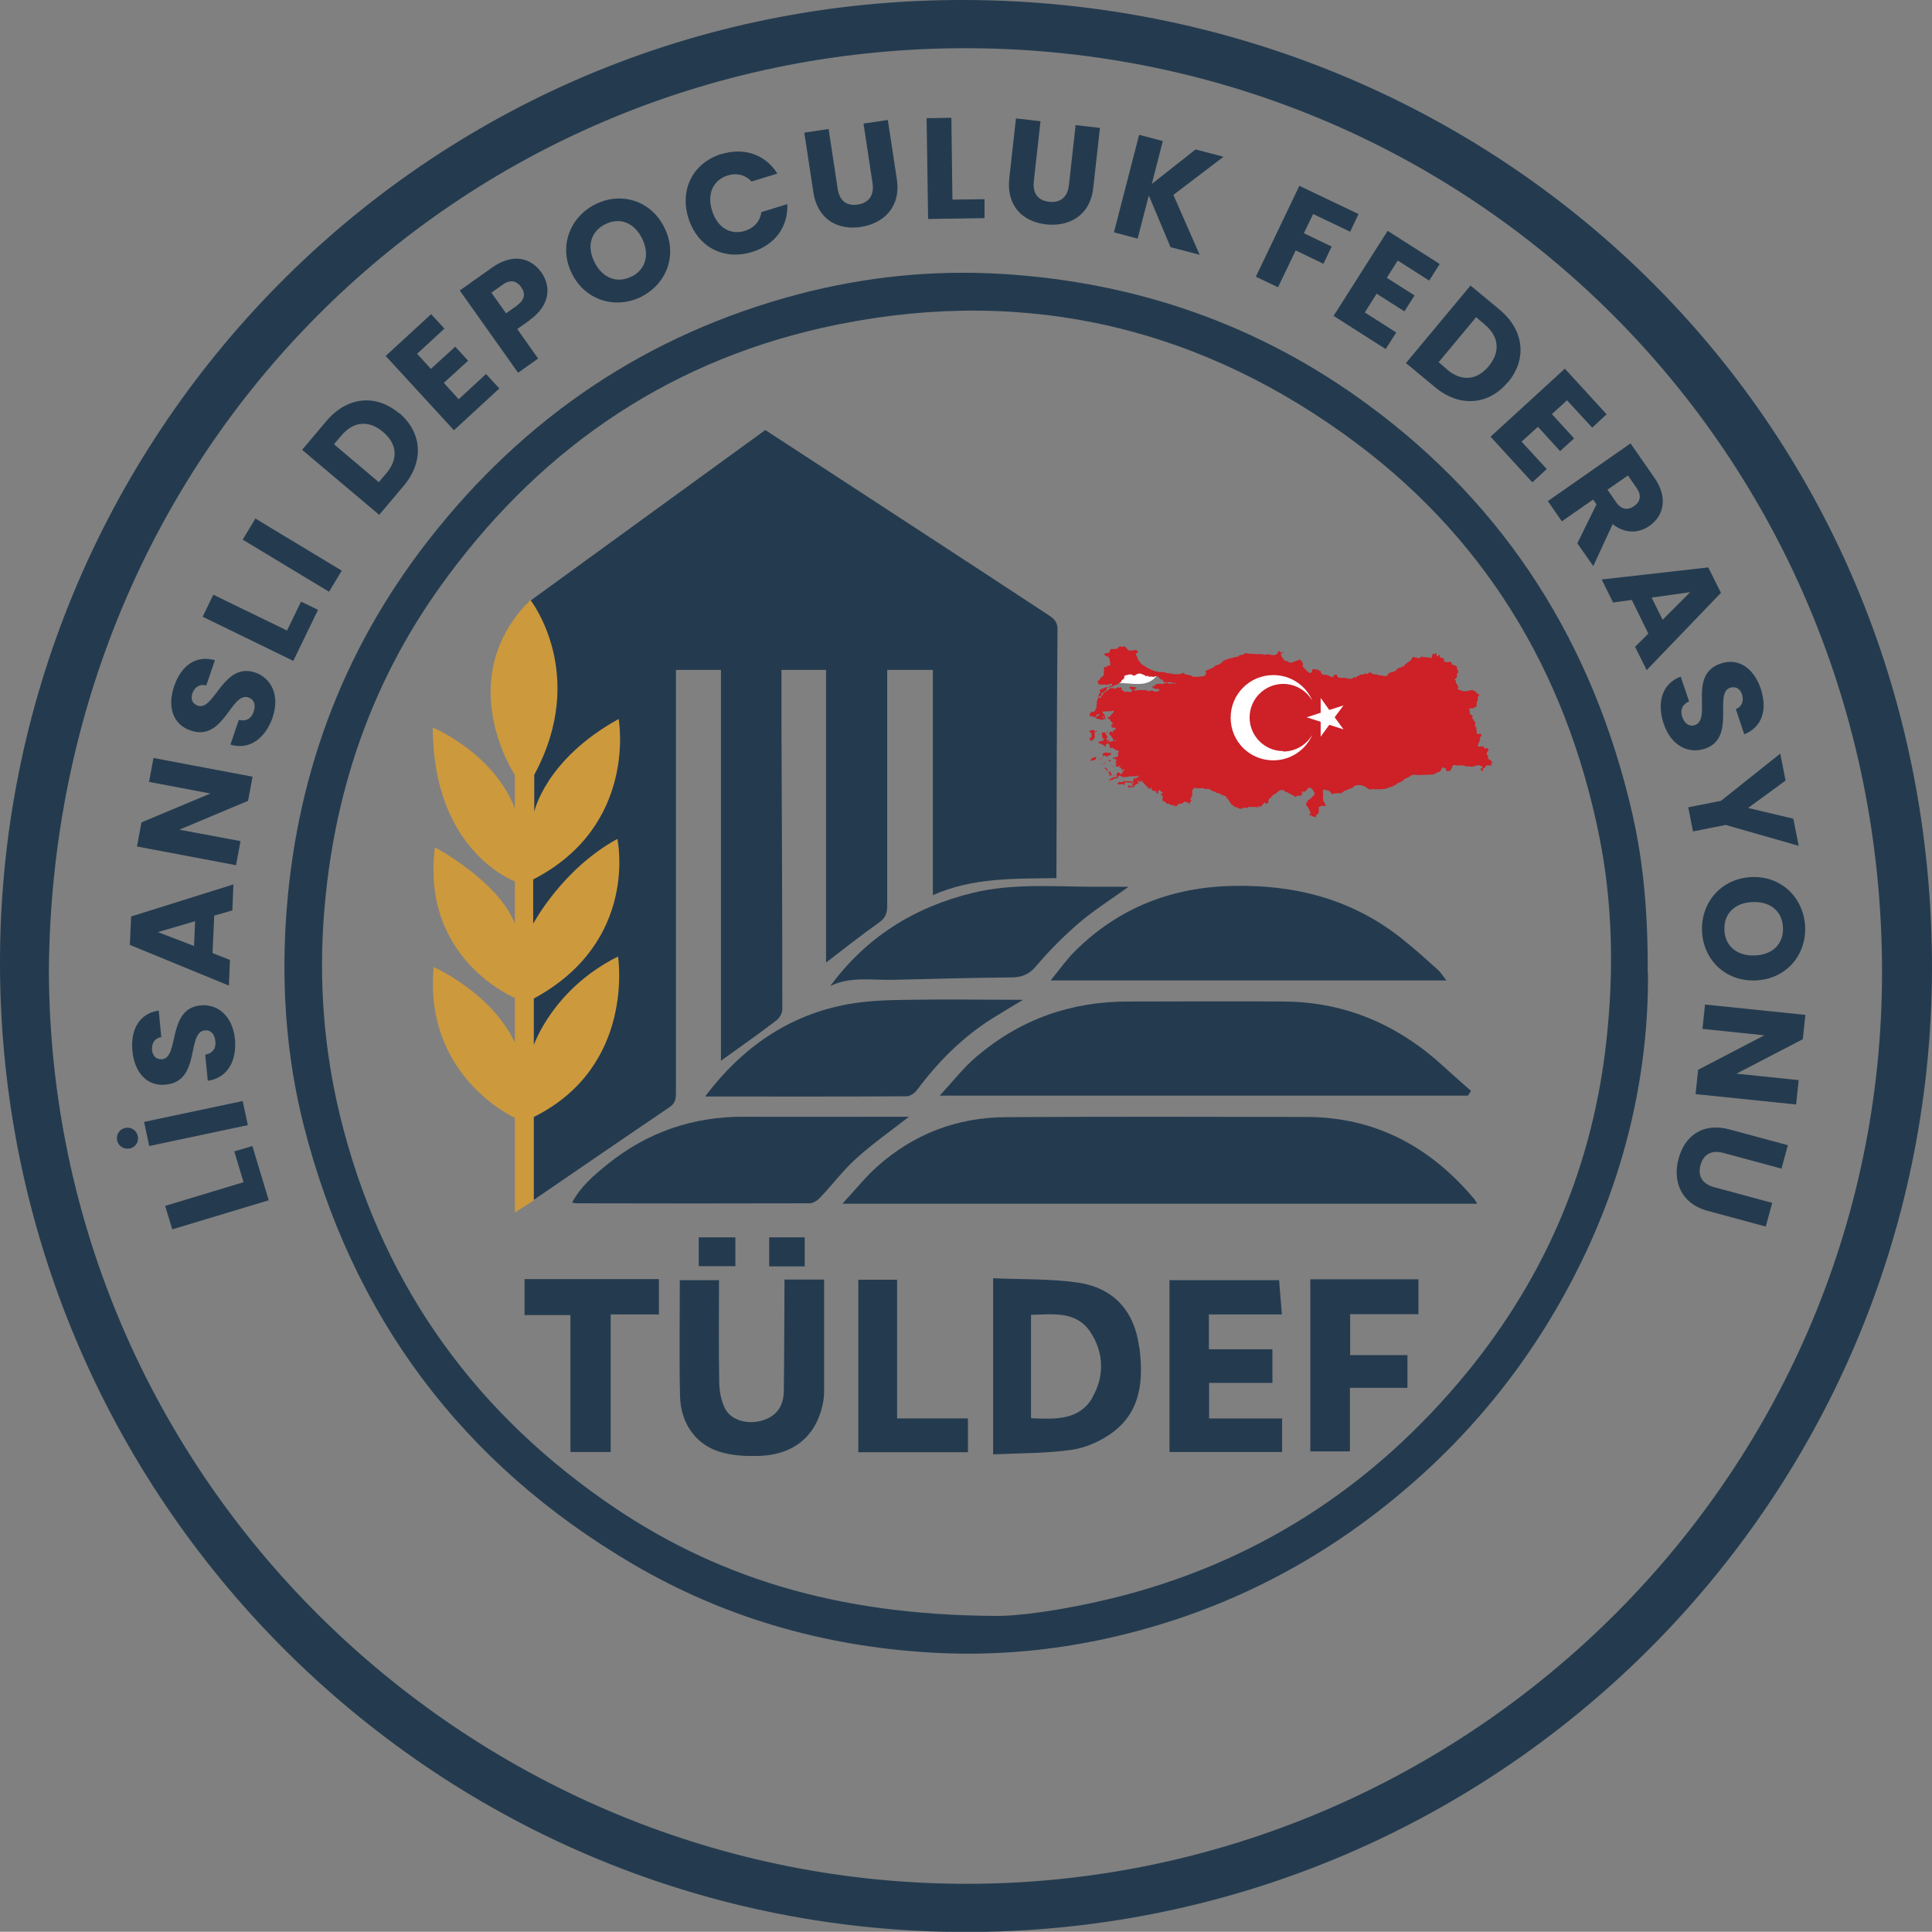 <?xml version="1.0" encoding="UTF-8"?>
<svg id="Layer_1" xmlns="http://www.w3.org/2000/svg" version="1.1" xmlns:xlink="http://www.w3.org/1999/xlink" viewBox="0 0 89.72 89.71">
  <rect x="0" y="0" width="89.72" height="89.71" fill="#808080" stroke="none"/>
  <!-- Generator: Adobe Illustrator 29.3.1, SVG Export Plug-In . SVG Version: 2.1.0 Build 151)  -->
  <defs>
    <style>
      .st0 {
        fill: url(#linear-gradient2);
      }

      .st1 {
        fill: #cd993d;
      }

      .st2 {
        fill: url(#linear-gradient10);
      }

      .st3 {
        fill: url(#linear-gradient21);
      }

      .st4 {
        fill: url(#linear-gradient27);
      }

      .st5 {
        fill: #fff;
      }

      .st6 {
        fill: url(#linear-gradient26);
      }

      .st7 {
        fill: url(#linear-gradient1);
      }

      .st8 {
        fill: url(#linear-gradient9);
      }

      .st9 {
        fill: url(#linear-gradient18);
      }

      .st10 {
        fill: url(#linear-gradient23);
      }

      .st11 {
        fill: url(#linear-gradient8);
      }

      .st12 {
        fill: url(#linear-gradient11);
      }

      .st13 {
        fill: #243b4f;
      }

      .st14 {
        fill: url(#linear-gradient16);
      }

      .st15 {
        fill: url(#linear-gradient24);
      }

      .st16 {
        fill: url(#linear-gradient22);
      }

      .st17 {
        fill: url(#linear-gradient19);
      }

      .st18 {
        fill: url(#linear-gradient12);
      }

      .st19 {
        fill: url(#linear-gradient7);
      }

      .st20 {
        fill: url(#linear-gradient20);
      }

      .st21 {
        fill: url(#linear-gradient4);
      }

      .st22 {
        fill: url(#linear-gradient14);
      }

      .st23 {
        fill: url(#linear-gradient5);
      }

      .st24 {
        fill: url(#linear-gradient3);
      }

      .st25 {
        fill: url(#linear-gradient25);
      }

      .st26 {
        fill: url(#linear-gradient15);
      }

      .st27 {
        fill: url(#linear-gradient17);
      }

      .st28 {
        fill: url(#linear-gradient6);
      }

      .st29 {
        fill: url(#linear-gradient13);
      }

      .st30 {
        fill: url(#linear-gradient);
      }
    </style>
    <linearGradient id="linear-gradient" x1="50.84" y1="33.55" x2="69.69" y2="33.55" gradientUnits="userSpaceOnUse">
      <stop offset="0" stop-color="#cd2027"/>
      <stop offset="1" stop-color="#cd2027"/>
    </linearGradient>
    <linearGradient id="linear-gradient1" x1="52.32" y1="36.54" x2="52.44" y2="36.54" xlink:href="#linear-gradient"/>
    <linearGradient id="linear-gradient2" x1="52.39" y1="36.46" x2="52.42" y2="36.46" xlink:href="#linear-gradient"/>
    <linearGradient id="linear-gradient3" x1="51.51" y1="36.19" x2="51.93" y2="36.19" xlink:href="#linear-gradient"/>
    <linearGradient id="linear-gradient4" x1="52" y1="36.03" x2="52.07" y2="36.03" xlink:href="#linear-gradient"/>
    <linearGradient id="linear-gradient5" x1="51.69" y1="36.03" x2="51.76" y2="36.03" xlink:href="#linear-gradient"/>
    <linearGradient id="linear-gradient6" x1="51.42" y1="35.9" x2="51.64" y2="35.9" xlink:href="#linear-gradient"/>
    <linearGradient id="linear-gradient7" x1="51.44" y1="35.91" x2="51.47" y2="35.91" xlink:href="#linear-gradient"/>
    <linearGradient id="linear-gradient8" x1="51.68" y1="35.6" x2="51.71" y2="35.6" xlink:href="#linear-gradient"/>
    <linearGradient id="linear-gradient9" x1="51.3" y1="35.7" x2="51.43" y2="35.7" xlink:href="#linear-gradient"/>
    <linearGradient id="linear-gradient10" x1="51.31" y1="35.63" x2="51.34" y2="35.63" xlink:href="#linear-gradient"/>
    <linearGradient id="linear-gradient11" x1="51.48" y1="35.36" x2="51.6" y2="35.36" xlink:href="#linear-gradient"/>
    <linearGradient id="linear-gradient12" x1="51.59" y1="35.33" x2="51.61" y2="35.33" xlink:href="#linear-gradient"/>
    <linearGradient id="linear-gradient13" x1="51.27" y1="35.45" x2="51.31" y2="35.45" xlink:href="#linear-gradient"/>
    <linearGradient id="linear-gradient14" x1="51.22" y1="35.53" x2="51.3" y2="35.53" xlink:href="#linear-gradient"/>
    <linearGradient id="linear-gradient15" x1="51.11" y1="35.48" x2="51.19" y2="35.48" xlink:href="#linear-gradient"/>
    <linearGradient id="linear-gradient16" x1="51.05" y1="35.26" x2="51.17" y2="35.26" xlink:href="#linear-gradient"/>
    <linearGradient id="linear-gradient17" x1="50.98" y1="35.28" x2="51.04" y2="35.28" xlink:href="#linear-gradient"/>
    <linearGradient id="linear-gradient18" x1="51.17" y1="35.24" x2="51.22" y2="35.24" xlink:href="#linear-gradient"/>
    <linearGradient id="linear-gradient19" x1="50.63" y1="35.22" x2="50.95" y2="35.22" xlink:href="#linear-gradient"/>
    <linearGradient id="linear-gradient20" x1="51.19" y1="35.05" x2="51.72" y2="35.05" xlink:href="#linear-gradient"/>
    <linearGradient id="linear-gradient21" x1="51.41" y1="35.18" x2="51.42" y2="35.18" xlink:href="#linear-gradient"/>
    <linearGradient id="linear-gradient22" x1="50.59" y1="33.16" x2="51.37" y2="33.16" xlink:href="#linear-gradient"/>
    <linearGradient id="linear-gradient23" x1="50.58" y1="34.14" x2="50.86" y2="34.14" xlink:href="#linear-gradient"/>
    <linearGradient id="linear-gradient24" x1="50.88" y1="33.96" x2="50.96" y2="33.96" xlink:href="#linear-gradient"/>
    <linearGradient id="linear-gradient25" x1="51.02" y1="34.12" x2="51.07" y2="34.12" xlink:href="#linear-gradient"/>
    <linearGradient id="linear-gradient26" x1="51.39" y1="34.04" x2="51.46" y2="34.04" xlink:href="#linear-gradient"/>
    <linearGradient id="linear-gradient27" x1="51.45" y1="34.13" x2="51.49" y2="34.13" xlink:href="#linear-gradient"/>
  </defs>
  <g>
    <path class="st13" d="M89.72,45c-.06,24.85-20.31,44.82-45.05,44.72C19.93,89.61.1,69.48,0,44.89-.1,20.42,19.59-.11,44.88,0c24.37.1,44.86,19.15,44.84,45ZM2.27,45.05c.06,23.51,19.26,42.21,42.2,42.43,23.27.23,42.96-18.62,42.93-42.39-.03-24.08-19.15-43.03-42.93-42.85C21.2,2.44,2.46,20.96,2.27,45.05Z"/>
    <path class="st13" d="M76.53,45.23c.03,4.4-.96,8.97-3.05,13.28-2.12,4.38-5.06,8.1-8.84,11.17-4.03,3.28-8.59,5.45-13.67,6.5-2.58.53-5.18.72-7.82.56-4.91-.3-9.52-1.62-13.75-4.1-7.94-4.66-13.05-11.5-15.31-20.43-.77-3.07-1.01-6.21-.82-9.36.4-6.59,2.56-12.56,6.64-17.78,4.45-5.7,10.16-9.56,17.18-11.41,3.09-.81,6.23-1.13,9.43-.94,6.26.38,11.96,2.36,17,6.07,6.48,4.76,10.48,11.17,12.28,18.98.53,2.32.73,4.67.72,7.44ZM46.15,75.04c1.11.03,3.27-.28,5.39-.79,6.71-1.62,12.22-5.19,16.58-10.51,3.69-4.51,5.87-9.68,6.49-15.5.34-3.17.28-6.32-.35-9.44-1.56-7.71-5.42-14.04-11.83-18.63-7.3-5.24-15.46-6.91-24.23-4.95-7.47,1.68-13.37,5.86-17.8,12.08-3.21,4.51-4.92,9.59-5.35,15.12-.25,3.16-.01,6.28.73,9.35,1.82,7.5,5.93,13.46,12.23,17.88,5.1,3.59,10.81,5.34,18.13,5.39Z"/>
    <path class="st13" d="M24.46,28.02s7.35-5.34,11.08-8.05c2.57,1.68,5.13,3.34,7.68,5.01,1.83,1.19,3.65,2.39,5.48,3.59.25.16.42.32.41.67-.03,3.75-.04,7.51-.05,11.26,0,.08,0,.16,0,.28-1.94.03-3.87-.04-5.74.79v-10.46h-2.12c0,.21,0,.4,0,.6,0,3.45,0,6.9,0,10.36,0,.36-.09.57-.39.78-.82.58-1.6,1.2-2.45,1.85v-13.59h-2.07c0,.88,0,1.73,0,2.59.02,4.39.04,8.79.04,13.18,0,.17-.13.4-.28.51-.81.62-1.65,1.21-2.57,1.87v-18.15h-2.09c0,.19,0,.38,0,.58,0,6.35,0,12.7,0,19.04,0,.28-.02.5-.29.68-2.17,1.47-6.53,4.46-6.53,4.46l-.11-27.86Z"/>
    <path class="st13" d="M68.59,55.9h-29.47c.6-.65,1.07-1.24,1.62-1.73,1.69-1.51,3.71-2.28,5.97-2.29,4.65-.03,9.29-.02,13.94-.01,3.22,0,5.78,1.39,7.82,3.82.03.04.05.08.13.21Z"/>
    <path class="st13" d="M68.18,50.88h-24.54c.61-.66,1.12-1.32,1.74-1.84,2.02-1.71,4.38-2.54,7.03-2.53,2.42,0,4.85-.02,7.27,0,2.86.03,5.31,1.12,7.4,3.05.4.37.82.73,1.23,1.1-.05.07-.09.15-.14.22Z"/>
    <path class="st13" d="M67.17,45.53h-18.38c.44-.54.76-1,1.16-1.39,2.02-1.99,4.46-2.94,7.3-3,2.91-.06,5.55.62,7.85,2.45.58.46,1.13.96,1.68,1.45.13.12.22.28.39.49Z"/>
    <path class="st13" d="M26.56,55.86c.4-.76,1.03-1.29,1.66-1.8,1.84-1.48,3.95-2.21,6.33-2.2,2.39.01,4.78,0,7.16,0,.18,0,.35,0,.5,0-.83.65-1.69,1.25-2.46,1.95-.61.55-1.1,1.22-1.67,1.81-.12.13-.32.26-.48.26-3.62.01-7.23.01-10.85,0-.05,0-.09-.02-.19-.04Z"/>
    <path class="st13" d="M32.75,50.91c1.72-2.27,3.88-3.78,6.65-4.28.9-.16,1.84-.19,2.76-.2,1.79-.03,3.58,0,5.35,0-.45.27-.94.56-1.42.86-1.4.88-2.54,2.03-3.52,3.35-.1.13-.31.27-.47.27-3.09.02-6.18.01-9.34.01Z"/>
    <path class="st13" d="M38.55,45.8c1.68-2.29,3.92-3.68,6.64-4.34,1.82-.44,3.68-.29,5.52-.28.54,0,1.07,0,1.7,0-.83.6-1.61,1.09-2.29,1.67-.71.61-1.38,1.28-1.99,2-.32.38-.64.53-1.11.54-1.83.02-3.67.06-5.5.11-1,.03-2.02-.18-2.98.3Z"/>
    <path class="st13" d="M36.43,59.42h1.84c0,1.77,0,3.49,0,5.22,0,.22-.03.44-.08.65-.33,1.42-1.34,2.26-2.9,2.32-.55.02-1.12,0-1.65-.13-1.23-.28-2.03-1.29-2.06-2.65-.04-1.78-.01-3.56-.01-5.38h1.82c0,1.58-.02,3.16.01,4.73,0,.42.09.88.28,1.25.29.54,1.05.73,1.7.54.66-.19,1.01-.64,1.02-1.38.02-1.58.02-3.16.03-4.75,0-.13,0-.26,0-.42Z"/>
    <path class="st13" d="M59.54,65.87v1.56h-5.23v-7.98h5.09c.04.5.08,1.02.13,1.59h-3.39v1.62h2.95v1.56h-2.94v1.65h3.4Z"/>
    <path class="st13" d="M60.85,59.41h5.02v1.62h-3.17v1.9h2.66v1.52h-2.67v2.95h-1.84v-8Z"/>
    <path class="st13" d="M24.37,59.4h6.23v1.64h-2.24v6.39h-1.87v-6.36h-2.13v-1.67Z"/>
    <path class="st13" d="M41.66,65.87h3.29v1.57h-5.09v-8.01h1.8v6.44Z"/>
    <path class="st13" d="M34.15,57.46v1.34h-1.7v-1.34h1.7Z"/>
    <path class="st13" d="M35.72,57.46h1.65v1.35h-1.65v-1.35Z"/>
    <path class="st5" d="M53.7,31.4c-.45.56-1.12.3-1.79.32,0-.15-.08-.51.02-.56.22-.12.52-.16.77-.12.37.07.71.25,1,.36Z"/>
    <path class="st13" d="M52.9,62.55c-.22-1.68-1.19-2.75-2.86-2.99-1.27-.18-2.58-.14-3.92-.2v8.18c1.23-.06,2.45-.04,3.64-.21.68-.1,1.4-.42,1.95-.84,1.3-1,1.39-2.45,1.2-3.94ZM50.74,64.89c-.62,1.08-1.74,1.02-2.86.97v-4.8c1.02-.02,2.11-.2,2.77.82.62.95.64,2.04.08,3.01Z"/>
    <g>
      <path class="st30" d="M52.99,36.23s-.03.02-.03.03c0,0,.02,0,.03,0,0,0,0,.05-.01.06-.01,0-.01-.01-.02-.02,0,0-.05-.02-.06-.01,0,0,0,.02-.01.02,0,0-.02,0-.02,0s-.02.02-.02.01c0,0,0-.03,0-.03,0,0,.05,0,.05-.01,0-.02-.02,0-.02-.01s-.01-.02-.02-.02c0,0,0,0-.01,0s-.01,0-.02,0,0,.01,0,.02c0,0-.01.01,0,.02,0,0,0,.01.01.02,0,0,0,.03,0,.03,0,0,.01,0,.01,0,0,0,0,.01,0,.02s.01,0,.02,0c0,0,.01.03,0,.04,0,0-.02-.03-.03-.02,0,0-.01.02-.02.02,0,0-.02,0-.03,0,0,0,0,.02-.02.03-.01,0-.04.01-.05.02,0,0-.06.1-.08.1-.02,0-.01-.02-.02-.02,0,0-.01.02-.02.03,0,0-.02,0-.03,0s-.05.02-.05.01c0,0,.01-.01,0-.02s-.02,0-.02-.01c0,0,.01,0,.01-.02s-.03,0-.02-.02c.01,0,.03-.01.04-.01s0,.02.02.02c.01,0,.01-.02.02-.02s0,.01,0,.02c.01,0,.04-.02.05-.02s.02-.02.01-.03-.04,0-.04,0,.01-.04,0-.04-.04.01-.04.01c0,0-.04,0-.04-.01s.02-.01.02-.01c0,0,0,0,0,0s0,0,.02,0,0-.01.01-.01.01,0,.02,0c0,0,0-.02,0-.02,0,0,.04,0,.04,0,0,0,0,.02,0,.02,0,0,.01-.01.02-.01,0,0,.03,0,.03,0,0,0-.01,0-.02,0,0,0-.04,0-.04-.01s.01,0,.01-.01,0-.03,0-.03c0,0,.04.04.05.03,0,0-.03-.05-.04-.05-.01,0-.05.03-.05.03,0,0,0-.01-.01-.01,0,0,0,0-.02,0,0,0-.02,0-.02,0s-.02.02-.03.02c0,0-.02,0-.02,0s.02-.01.01-.02c0,0-.03.01-.04.01,0,0-.01-.03-.02-.02-.01,0-.01.02-.02.02,0,0-.01-.02-.02-.02,0,0,0,.02,0,.02,0,0-.01,0-.02,0,0,0,0,0-.01,0s0-.02-.01-.02c0,0-.02,0-.03,0-.01,0-.03,0-.04,0s0,.01-.01.02c0,0-.03,0-.04,0,0,0,0,.02,0,.03,0,.01,0,0-.01,0s-.01.03-.01.04c0,0,.01,0,.01.01s-.01.03-.02.03c0,0-.02-.02-.02-.03s-.05-.02-.06-.02-.01.01-.02.01-.02-.01-.02-.01c0,0-.01,0-.02,0,0,0,0,0,0,0s-.02.02-.03.02c0,0-.03-.01-.03-.01s-.01,0-.02.01-.01-.01-.02-.01-.01.02-.02.02c0,0,0-.03,0-.03s-.04,0-.04-.01c0,0,0-.02,0-.02s-.01-.01-.01-.02c0,0,0-.01.01-.01s0,.01.02.01.04-.01.04-.02c0,0-.02-.02-.01-.03s.03,0,.04,0c0,0,0-.01.01-.01,0,0,0,.01.01.02s.01.01.04,0c.03,0,.04,0,.05,0,0,0,.02-.01.02-.01,0,0,.01,0,.03,0,.02,0,.02,0,.03,0,0,0,0-.05.02-.05,0,0,.02.01.03.01,0,0,.01,0,.02,0,0,0,0,.01.02.02s.04,0,.05,0c.01,0,.02,0,.04-.01s.05,0,.06,0c.01,0,.03,0,.04,0,0,0,0-.01.02,0,0,0,.01.01.02.01,0,0,.01,0,.02,0s.02,0,.03,0,.03,0,.04,0c.01,0,.02,0,.02,0,0,0,.01,0,.01,0,0,0,0,0,0-.01s.04-.02.03-.02-.01,0-.02,0c0,0,0,0-.01,0,0,0-.01,0-.01,0s0,0,0,0,.02,0,0,0c0,0-.01,0-.01-.01,0,0,.01-.01.02,0,0,0,.02.01.02,0,0,0,0-.01,0-.01,0,0,.02,0,.02,0s-.01-.01-.01-.02.01,0,0-.01c0,0-.03,0-.03-.01s0,0,.01-.02c0,0-.01-.01,0-.02,0,0,.01,0,.01,0,0,0,0,.02.01.01,0,0,0-.02,0-.02s.02,0,.04,0,.03,0,.03,0c0,0,.02,0,.02,0s0,0,0,.01c0,0,.01,0,.01,0,0,0,0,.01,0,.01s.02,0,.01-.02-.02-.02-.02-.02c0,0,.02,0,.03,0s.03,0,.04,0c0,0,0-.03,0-.04,0,0,.05,0,.05,0,0,0,0,0,0,0s-.01-.02,0-.03c0,0,0-.01,0-.01,0,0,0,0,0-.01,0,0,.03,0,.04,0,.01,0,.03,0,.03,0s-.02-.02-.04-.02c-.02,0-.08.01-.1.02s-.08,0-.08,0c0,0,0,.01,0,.02,0,0,0,0-.01,0-.01,0,0,0,0-.01,0,0-.02,0-.03,0s0,0-.02,0-.03,0-.04,0c0,0-.02,0-.02,0,0,0-.02,0-.03,0-.01,0-.02,0-.02,0,0,0-.02,0-.02,0s-.03,0-.04,0-.02,0-.03,0-.02,0-.02.01c0,0-.02,0-.02,0,0,0,0,.02-.01.02,0,0-.02,0-.02,0s0-.02,0-.02c0,0,0,0-.01.02,0,0-.02,0-.03,0,0,0-.01,0-.02,0s-.02,0-.02,0-.01,0-.01,0c0,0-.02,0-.02,0h-.02s0,0,0,0c0,0,0,0,0,.01,0,0-.02,0-.03,0,0,0,0,0-.01-.01,0,0-.01,0-.01,0,0,0,0,0,0,0,0,0-.01.01-.02.01,0,0,0,0-.02,0,0,0,0,0-.02-.01-.02,0-.03-.01-.04-.01,0,0-.01,0-.02,0,0,0-.01-.01-.01-.02,0,0,0-.01-.02-.02-.01,0-.02-.01-.02-.01,0,0,0,0-.01,0s0,0,0,0c0,0,0,0,0,0s-.01,0-.02,0c0,0,0,0-.01,0s-.04,0-.04,0,.01.02.01.03-.03.01-.03.02,0,.03-.01.03c0,0-.06,0-.06-.02,0-.02,0-.02.01-.03s-.04-.08-.04-.09c0,0,.06-.04.06-.05,0,0-.02-.02-.02-.03,0,0,0-.01,0-.01s.05.03.05.03c0,0,0-.02,0-.03,0,0,0-.02,0-.02,0,0,0,0,0,0s0-.02,0-.01c0,0,.01.03.02.04,0,0,0,.02,0,.01,0,0,0,0,0,0,0-.01-.01-.02,0-.02s.04,0,.04,0c0,0-.03,0-.02.02,0,.02.02.01.03,0,0,0,0,0,.01.01s.01,0,.02,0c0,0,0,.01,0,.02,0,.01,0,.03.01.03,0,0,0,0,.02,0,.02,0,.03-.01.03-.02,0,0,0,0,.01-.02,0,0,0-.01,0-.01,0,0,.02,0,.03,0,0,0,.02,0,.02,0,0,0,.02,0,0-.01-.02-.01-.02-.01-.02-.01,0,0-.01,0-.01-.01,0,0,0,0,0-.01s0,0,0-.01-.01-.01-.01-.02,0,0,0,0,0,0,.02.01c0,0,.03-.03.03-.02,0,0,.01.01.01.02s-.02.03-.01.03c0,0,0,0,.01,0,0,0,.01-.01.01-.02s0,0,0-.01c0,0,0-.02,0-.03,0,0-.02-.01,0-.02,0,0,0,0,.02-.01s.02,0,.02,0,0-.01,0-.02-.01,0,0,0c0,0,.01,0,.01-.01,0,0,0-.02,0-.02,0,0-.01,0-.02,0,0,0-.02,0-.02,0,0,0,0,0-.01,0s0,.01,0,.01-.01,0-.01,0,0,.01,0,.02c0,0-.01,0-.02,0s-.01.01-.02.01-.01,0-.01,0,0,0,.01-.02c0-.01.01-.02,0-.03,0,0-.03,0-.03.01,0,0-.03,0-.04,0,0,0,0-.01.01-.02,0,0,0,0,0-.01t.01-.01s.01,0,.01-.01-.01-.02-.01-.02c0,0,.02,0,.02-.01s-.01-.02-.02-.02,0,.02-.01.03-.02,0-.02,0-.01.01-.01.01-.04-.02-.04-.04,0-.04,0-.05.01,0,.01,0,0,0,0-.01c0,0,.03,0,.03,0s0-.01,0-.01c0,0,0,0,0,0,0,0,0-.02,0-.03,0,0-.02,0-.03,0,0,.01,0,.03-.01.03,0,0-.02,0-.02,0,0,0,0,.02-.01.02,0,0-.01,0-.01,0s0,.01,0,.02-.02,0-.03,0c0,0-.02,0-.02,0,0,0,0,.01-.01.01-.01,0-.09-.03-.09-.03s.02-.01.02-.02c0-.01-.02-.03-.01-.03,0,0,.02,0,.03-.01s0-.05,0-.06c0,0,.01-.01,0-.02,0,0,0-.01-.01-.01s-.03.01-.03.01c0,0,0,.01,0,0,0-.01.02-.02.02-.03s0-.04-.01-.05c0,0-.03-.02,0-.03s0,0,.02,0c.02,0,.02,0,.03,0,0,0,0,0,0-.01s.01,0,.01-.01,0,0,0-.01,0,0,0-.01-.03-.02-.04-.02-.03,0-.04-.01c-.01,0-.02-.02-.03-.03-.02,0-.03,0-.04-.01-.02,0-.05,0-.04-.02,0-.01.03-.04.04-.03s.01,0,.04.01c.02,0,.04,0,.04,0s0-.01,0-.01c0,0,.03-.02.03-.02,0,0,.01.01.02.01s0,0,.01-.01c0,0,.05-.01.06-.02s.01-.02.01-.03,0-.03,0-.04,0-.02,0-.03.01,0,0-.01c-.01-.01-.02-.01-.02-.01,0,0,0-.03,0-.04,0,0,.01-.01.02-.01,0,0,0,0,.01,0,0,0,0,0,0-.02,0,0,0-.01,0-.02,0,0,0,0,0-.01,0,0,0,0,0-.01s0-.02,0-.02,0,0,0,0,0-.03,0-.03c0,0-.01,0-.02,0h-.04s0-.01-.01-.01,0,0-.02,0c0,0-.03,0-.03-.01,0,0,0-.01-.02-.02,0,0-.01,0-.02,0,0,0-.02-.03-.03-.03-.01,0-.05-.04-.06-.04s-.01-.01-.02-.01-.01,0-.02,0c0,0,0,0-.01,0-.02,0-.04,0-.04,0,0,0-.02.01-.02.02,0,0,0,.01,0,.01s0,.01,0,.01-.02-.01-.03-.02c0,0,0-.01,0-.02,0,0,0,0,0-.02,0-.02-.01-.02-.01-.03s0-.01,0-.02c-.01,0,0,0-.01-.01s-.01,0,0-.01c0,0,.02-.04.01-.05,0,0,0,0-.02,0s-.02.01-.02,0c0,0-.01-.03-.01-.03,0,0,.01,0,.01,0t0,0s0,0,0-.02,0-.02,0-.02c0,0-.02,0-.02,0,0,0,0,.02-.02.02-.01,0,0,0-.02,0-.01,0-.02,0-.02,0s-.02,0-.03,0c0,0-.02.01-.02.03,0,.01,0,.02,0,.03,0,.01-.02.03-.02.03,0,0,0,.02,0,.02,0,0,0,.01,0,.02,0,0-.02-.01-.02-.01,0,0,0-.02,0-.02,0,0,0-.02-.01-.01,0,0,0,.03-.01.03,0,0-.02,0-.02,0s0-.01,0-.02c0,0-.01,0-.01-.01,0,0,0,0,0-.02,0-.01,0,0,0-.01,0,0-.02,0-.02,0,0,0-.01,0-.02,0,0,0-.01,0-.01,0,0,0,0-.02-.01-.02-.01,0-.02.02-.02.02,0,0-.01-.02-.02-.03,0,0-.02-.02-.02-.02s0-.02,0-.01c0,0-.01,0-.02,0,0,0-.01,0-.02,0-.01,0-.02,0-.02,0,0,0-.02,0-.02,0s0-.01,0-.02c0,0-.02-.02-.02-.02,0,0-.01,0-.02,0s-.03.02-.03,0c0-.01-.01-.04,0-.04.02,0,0,0,.02,0,.01,0,0,0,.02,0,.01,0,.01,0,.01,0,0,0,0-.03,0-.03,0,0,.02,0,.02,0s0-.01,0-.02c0,0,0-.02,0-.02,0,0,0-.01,0-.02,0,0,0-.01,0-.01,0,0,0,.03.01.04s0,.02.02.02.02.02.03.02c0,0,.01-.04.02-.04s.01.03.02.03c0,0,0-.01.01-.02s.03,0,.04-.01c0-.01.01-.02.01-.03s0-.02,0-.03-.01-.01-.01-.02c0,0,0-.03,0-.02,0,0,.03.04.04.04,0,0,.01-.03.01-.03s0-.02-.01-.02c0,0-.02-.01-.02-.01,0,0,0,0-.02-.01,0,0-.01,0-.01-.01s0-.01-.01,0c0,0,0,.03,0,.03s-.01.02-.02.02-.02-.01-.01-.02c0,0,.01-.02.01-.02s0-.02,0-.02c0,0,0-.03,0-.04v-.02s0,0,0-.01-.02-.06-.02-.07c0,0,0,0,0-.02s0,0,0-.01c0,0,0-.01,0-.02,0-.01,0-.02.02-.03.01,0,.03-.02.04-.02.01,0,.02,0,.03,0,0,0,.02,0,.02,0,0,0,0,0,0,0,0,0,.02,0,.02,0,0,0,.02.01.02.02,0,0,.01,0,.02.01,0,0,.01.02,0,.02,0,0-.01.01,0,.02s0,0,.01,0c0,0,.01,0,.02.01,0,0,0,0,0,.02,0,0,0,.02,0,.02,0,0,.02,0,.02,0,0,0,0,0,0,.01s0,.03,0,.04c0,0,.03.01.04.02,0,0,0,.01,0,.03,0,.02,0,.04,0,.04s-.03,0-.03,0c0,0-.02.01-.02.03s0,.03.01.04c0,0,.02,0,.02.02s0,.02,0,.02c0,0,0,0,0,.02,0,0,0,.01,0,.01,0,0,0,0,0,.01,0,.01,0,.02,0,.03,0,0,0,.01,0,.02s.02.01.03,0c.01,0,.02,0,.01-.01,0,0-.02-.02-.02-.03,0,0,0-.01,0-.01,0,0,0,0,0-.01s0,0,0-.01c0,0-.01-.01,0-.02s0,0,.01,0c0,0,0-.01,0-.02,0,0,0-.02.01-.02,0,0,.02-.01.02,0,0,.01,0,.03,0,.03,0,0,.02.02.02.02s0,.01,0,.02c0,0,0,0,.01.01s0,.02.01.02c.01,0,.02,0,.04,0s.03,0,.04,0c.02,0,.04-.01.06-.02.02,0,.03-.01.04-.02.02,0,.03-.01.04,0s.01,0,.03,0,.02,0,.03,0c.01,0,.02,0,.03-.01,0,0,0,0,.01,0s0,0,.01,0c0,0,0-.01.01-.02,0,0,.02,0,.03,0,0,0,0,0,.01,0,0,0,0,0,0,0s0,0-.02,0c0,0-.02,0-.02,0s-.01,0-.02,0-.01,0-.02,0c0,0-.01,0-.02,0-.01,0-.02,0-.02.01,0,0-.01,0-.01,0s0,0,0-.01c-.01,0-.03,0-.03,0s0,0-.02,0-.03,0-.03,0c0,0,0-.02,0-.02,0,0-.01-.02-.01-.02,0,0-.01,0,0,0,0,0,.02,0,.02-.02,0-.01,0,0,0-.02s-.04-.01-.04-.02,0-.01,0-.02c-.01,0-.02,0-.03-.01,0,0,0-.02,0-.03,0,0,0,0-.01-.01,0,0,0-.02,0-.02,0,0,.02,0,.01,0,0,0-.01-.02-.02-.02,0,0-.01.01-.02,0,0,0,0-.01-.01-.01-.01,0-.03,0-.03,0,0,0,0-.01,0-.02s-.02-.02-.02-.02c0,0,0-.01,0-.02,0,0,0-.02,0-.03s0-.08.01-.08c.01,0,.01.01.03.01.02,0,.04-.03.04-.03,0,0,.01.02.02.02,0,0,.01-.02.02-.01s.03.04.04.04.01-.05.02-.05c.01,0,.02,0,.02,0,0,0,0-.02,0-.02,0,0-.02,0-.02,0,0,0-.02-.03-.02-.04s.02,0,.03-.01.01-.01.01,0c0,0,0,0,0,.02.01.01.03.02.03.01,0,0,0,0,0-.01,0,0,0,0,0,0,0,0-.02,0,0-.01,0,0,0,0,.01,0,.01,0,.02,0,.02,0s0-.01,0-.02c0,0,0-.01,0-.01s0,0,.01,0,0,0,.01,0c.01,0,.01,0,.02-.01s.01,0,0-.01-.01,0-.01-.01,0,0,0,0c0,0,0,0,0-.02,0,0,0-.02,0-.02,0,0-.01-.01-.02,0s-.01,0-.02,0c0,0-.02-.01-.03-.01-.01,0-.01,0-.02,0,0,0,0,0-.01,0-.01,0,0,.01-.01,0,0,0,0-.02-.01-.01,0,0-.01,0-.01,0,0,0,0,0,0,0s0,0-.01,0c0,0,0,.02,0,.02,0,0,0,0,0,0,0,0-.02-.01-.03-.02,0,0,0-.02,0-.02,0,0,0,0-.01,0,0,0-.01,0-.01,0,0,0,0,0,0-.01,0,0-.01,0-.01-.02s0-.01,0-.02c0,0,0-.01,0-.02,0,0,0-.01,0-.02,0,0,0,0,0-.01,0,0,0,0,0,0,0,0,.03,0,.03-.01s0,0,.02-.01.02,0,.02,0,0,0,0-.01,0,0,0-.01,0,0,0,0c0,0,0-.03,0-.02s0,0-.01.01c0,0,0,0-.01,0,0,0,0,0,0,0s0-.05,0-.05,0-.02,0-.02-.02,0-.03,0c0,0-.01-.02-.02-.03,0,0-.03,0-.04-.01s0-.04,0-.04c0,0-.01-.01-.01-.01,0,0,0,0,0,0,0,0,.02-.01.02-.01s0,0,0-.01c0,0-.02-.02-.03-.02,0,0-.01-.01-.02,0-.01,0-.01,0-.02,0s.01.02,0,0c-.01-.02-.01-.02-.01-.02s0,0-.01,0c-.01,0-.03,0-.03,0,0,0,0,0,.01-.01s0-.01.01-.02c0,0,0-.02,0-.02s0-.01,0,0c0,0,.02.03.02.03s.01,0,.01,0,0,0,0-.01c0,0,0-.01,0-.01,0,0,0,0-.01,0s-.03,0-.04,0c-.01,0-.02-.01-.02-.01s0,0,0-.01c0,0,0,0,0-.01,0,0,0,0,0-.01,0,0,0,0,0-.01,0,0,0,0,0-.01,0,0,0-.01,0-.01,0,0,0,0,.02,0,.01,0,.02,0,.02,0s0,0,.01,0,.01,0,.01,0c0,0,0,0,0,0s-.01,0-.01,0c0,0,0,0-.01,0,0,0-.01,0-.01,0s0,0,0,0c0,0,0,0,.01,0s0,.01,0,.02,0,.01,0,.01c0,0,0,0,.01,0,0,0,.01,0,.01-.01,0,0,0-.01,0-.01s.01,0,.01,0,0,0,0,0,.01,0,.01,0c0,0,0,0,0,0,.01,0,.03,0,.04-.02,0-.01,0-.05,0-.06s.05,0,.06-.02,0-.04.01-.05c.01-.01.05,0,.06-.02s0-.02,0-.04c0-.01.03-.02.03-.04s0-.04-.02-.04-.02,0-.04,0c-.02,0-.01.02-.03.03s-.02-.01-.04-.01-.29.02-.29.02c0,0-.02,0-.03,0s0,0-.02,0c-.01,0-.02,0-.03,0,0,0-.02.01-.03.02-.01,0-.11.02-.12.01-.02,0-.04,0-.05,0,0,0-.02.01-.02.01,0,0,0,0-.02,0s0,.02-.02.02c-.01,0-.01-.02-.03-.01-.02,0-.03.02-.05.02-.02,0-.02-.02-.02-.03,0,0-.04,0-.04-.02,0-.01,0-.02,0-.02,0,0,.02,0,.03-.01,0,0,0-.02,0-.02,0,0,.02-.01.02-.02,0,0-.02,0-.01-.02,0-.01.02-.01.02-.02,0,0,0-.02,0-.02,0,0,.03-.03.04-.04,0-.01.01-.05.01-.06s-.01-.01-.01-.02.01-.02.01-.03c0,0-.01-.07,0-.08,0,0,0-.01.01-.02,0,0,0-.02,0-.02,0,0,.01-.02.01-.03,0,0-.02-.02-.02-.03,0-.01.02-.04.02-.05s0,0,0-.01c0,0,.01-.01.01-.02s-.01-.01,0-.02c0,0,.02-.01.02-.02,0,0,0-.02,0-.03,0-.01.01-.04.02-.04.01,0,.03,0,.03,0s.02-.01.03-.01.03,0,.05,0c.02-.01.04-.08.05-.1.01-.01.03,0,.04-.02.01-.01.02-.03.03-.04s.01,0,.01-.02,0-.02,0-.02,0,0,0,0,0-.02,0-.03,0-.01,0-.01c0,0,.02,0,.03,0,.02,0,.03,0,.04-.01,0,0,.01,0,.02-.01s0,0,.01,0,.01,0,.02-.02c0,0,.03-.04.03-.04,0,0,.02,0,.03,0s.02-.01.03-.02c0,0,0,0,0-.01s0,0,.01-.01,0,0,.02-.01.02-.01.02-.01c0,0,0-.01,0-.02s0,0,0,0c0,0,.01-.01.02-.02,0,0,.02-.01.02-.01,0,0,0,0,.01,0,0,0,0-.01.01-.01,0,0,0,0,.03,0,.02,0,.02,0,.04,0,.02,0,.02,0,.05,0s.03-.01.05,0c.02,0,0,.01.03.02.02,0,.05,0,.06,0,.01,0,.01.01.02,0s.03-.06.05-.06c.02,0,.06-.01.07,0,.01,0,.01.01.03.02.01,0,.02,0,.02,0,0,0,0-.01,0-.01,0,0,.02,0,.03,0s.03-.02.03-.02,0,.02.01.03c0,0,.03.02.03.04,0,.01-.04.03-.04.04,0,.01,0,.02.02.03.01,0,.03,0,.03,0s0,.01,0,.02c0,0,.02,0,.03,0,.01,0,.04.04.06.05s.08.02.08.02c0,0,.05-.03.07-.03.02,0,.04.02.05.02,0,0,.05,0,.05,0,0,0,0,.01.02.01.02,0,.08-.03.09-.04.01,0,.02-.02.03-.03s.02-.01.02-.01c0,0,0,0,0,0,0,0-.01,0-.02,0s-.02,0-.03,0c0,0,0,0-.01,0s-.01,0-.01,0c0-.01,0,0,0-.02s0,0,0-.02c0,0-.01-.01-.02-.02,0,0-.01,0,0,0,0,0,.01-.01,0-.02,0,0-.01,0-.03,0s-.04-.02-.04-.03,0-.01,0-.02c0,0,0,0,0-.01,0,0,0-.01,0-.02.01,0,0,0,.02,0,.01,0,.01-.01.03-.01.02,0,.03,0,.03,0,0,0,0,.02,0,.02,0,0,.02-.01.03-.01,0,0,.03,0,.05,0,.01,0,.02,0,.03,0,.01,0,.04.01.05.01,0,0,.02,0,.02.01,0,0,0,0,.01,0,0,0,.03.01.03.01,0,0,.02,0,.02,0,0,0,0,.02,0,.03s-.06.03-.07.03c-.01,0-.05.03-.05.04,0,.01.02.04.03.04.01,0,.03,0,.04-.01.02,0,.03,0,.06,0,.03,0,.14-.02.17-.02.03,0,.09.01.13.01s.11-.02.14,0c.03.02.04.02.05.03.01,0,.04,0,.05.01s.01.02.03.02.01-.02.04-.03c.03-.01.06-.01.08-.01.02,0,.06.01.09.02.03.01.03.02.05.03.01,0,.04,0,.05,0,.01,0,.02-.01.02,0s.01,0,.02,0-.01-.01.01-.01.04,0,.05,0c0,0,.01-.04.03-.04.02,0,.03,0,.04-.01s.02,0,.02-.01,0,0-.02-.02-.02,0-.02-.02c0,0,0-.01-.02-.02-.01,0-.01,0-.03,0-.02,0-.03,0-.05,0s-.03,0-.05,0c-.02,0-.04,0-.04,0,0,0-.04-.03-.05-.04s0-.01-.03-.02c-.02,0-.04,0-.04-.01,0,0,.03-.06.04-.06.01,0,0,0,.02,0s0-.02.03-.01c.02,0,.04-.01.05-.02s.02-.01.02-.02c0,0,0,0,0-.02.02-.01.04-.03.05-.03.01,0,0,.01.03,0,.03,0,.04-.01.06,0,.02,0,.02,0,.03,0s-.01-.02.02-.01c.04,0,.04,0,.05.01.01,0,.03,0,.03,0,0,0,0,0,.03,0s.02,0,.04,0c.02,0,.02,0,.03,0,0,0,.02-.01.02-.02s0-.02.02-.02c.02,0,.04.01.05.01,0,0,.03-.01.04-.01,0,0,0-.02,0-.02,0,0,0,0,.01-.01s0-.01.02-.01c.02,0,.01.02.02.04s.03.03.05.03.03,0,.04-.01.01,0,.02,0c.01,0,0,0,.03,0,.02,0,.03,0,.05,0,.02,0,.07,0,.08,0s.04,0,.05,0,.03.01.03.01c0,0,0,0,.02,0,.01,0,0,0,.02-.01s.02,0,.02,0c0,0,0-.02,0-.02,0,0,0,0-.03,0s-.02,0-.04,0-.03,0-.04,0c-.02,0-.03,0-.03,0h-.03s-.02-.02-.02-.02c0,0-.02-.02-.04-.02-.01,0-.03,0-.03,0,0,0-.04,0-.04,0s-.01,0-.03,0c-.01,0-.03,0-.03,0h-.03s-.03,0-.03,0c0,0,0,0-.02,0-.01,0-.03,0-.05,0s-.02,0-.03,0-.02-.01-.02,0c0,0,0,.01-.01.01-.01,0-.02,0-.02,0s-.01,0-.01-.02c0,0-.01-.05-.01-.05,0,0,0,0-.02,0-.01,0-.02,0-.02,0,0,0-.02,0-.02,0s0,0,0,0c0,0,.01-.01.01-.02,0,0,.02-.02,0-.03-.02,0,0,0-.03-.01-.03,0-.07-.03-.08-.03s-.04-.05-.07-.08c-.04-.03-.04-.05-.07-.05s-.05,0-.07,0c-.02,0-.1.04-.11.04,0,0-.02,0-.03-.01s-.02-.01-.03-.01-.01,0-.03,0-.03,0-.04,0-.03,0-.05,0-.04,0-.04,0c0,0-.02,0-.02,0,0,0,0-.02,0-.03,0,0,0-.02-.01-.02,0,0-.04.02-.04.03s-.04,0-.04,0c0,0-.04-.02-.04-.02s-.03-.01-.04-.02c0,0-.02-.02-.02-.02s-.05-.01-.06-.02c-.01,0-.05-.01-.06-.02,0,0-.02-.02-.03-.02s-.06,0-.07,0c-.01,0-.03,0-.04,0,0,0-.04.02-.05.02,0,0-.04.02-.05.02s-.03,0-.03,0c0,0,0,0,0,.01s.01.02,0,.02c0,0-.02.01-.03.02s-.01,0-.02,0c0,0-.01,0-.02,0,0,0-.01,0-.02,0,0,0,0,0-.01,0-.01,0-.02-.01-.04-.02-.02,0-.02,0-.04-.02-.02-.01-.02-.01-.03-.01,0,0-.02,0-.03,0,0,0-.01,0-.02,0-.01,0-.02,0-.04,0s-.05.01-.05.02-.01,0-.03,0-.11.03-.11.03c0,0-.01.01-.02.02,0,0-.02,0-.02.02,0,.01,0,.05,0,.06s-.01.03-.02.05c-.01.01-.1.07-.1.08,0,0-.02.02-.02.03s0,.02,0,.03c0,0,0,.01-.02.02,0,0-.02,0-.03.01,0,0-.01.01-.02.02,0,0-.02.01-.03.02-.02,0-.06.02-.07.04,0,.01-.02.02-.03.03,0,0-.07,0-.08.01-.02,0-.04.02-.05.03s-.08.04-.1.05-.09.03-.1.03c0,0-.02,0-.03,0s-.05,0-.06.01c-.01.01-.03,0-.04.01,0,0-.01.01-.01.02s0,.01,0,.01c0,0,0,0,0,0,0,0,0,.02,0,.02s0-.01-.01,0c0,0,0,.02,0,.03,0,0,0,0,0,.01,0,0,0,.02,0,.02s-.02.01-.02.01c0,0,0,0,0,0,0,0,0,0-.01.01,0,0,0,0-.01,0,0,.01,0,0,0,.01,0,0-.02.02-.03.02-.01,0-.02.01-.03.02,0,0-.02,0-.02,0,0,0,0,0,0,0,0,0,0,0-.01.01,0,0-.04.03-.05.04,0,0-.02,0-.02,0,0,0,0,.01,0,.01,0,0-.02,0-.02,0,0,0-.02,0-.02,0,0,0,0,0,0,0,0,0,0,0,0,.01s0,0,0,0c0,0,.01.04.01.05s0,.01,0,.02c0,0-.01.01-.02.02,0,0-.02.02-.02.02s-.01,0-.02.01c0,0-.02.02-.02.02s-.01,0-.02,0c0,0-.01,0-.02.01,0,0,0,0,0,.01,0,0-.02,0-.02,0,0,0-.01,0-.01.01,0,0,0,0,0,0s-.01,0-.01,0c0,0,0,0,0,0,0,0,0,0,0,0s-.01,0-.01,0c0,0-.01,0-.01,0h0s0-.01,0-.01c0,0,0,0,0-.01s0-.01.02-.02c0,0,0-.01.01-.02s.02-.02.02-.02c0,0,0-.02,0-.02,0,0,0-.01.01-.02,0,0,0,0,.01-.01,0-.01,0-.01.01-.02,0,0,.02-.03.02-.03,0,0,0-.01,0-.02,0,0,.01,0,.02,0,0,0,0-.02,0-.03,0,0,0,0,0,0s-.04-.06-.05-.07c0,0,0,0,0,0s.02,0,.02,0,0,0,0,0c0,0,0,.01,0,.01s0,0,.01,0c0,0,0,0,0,0s0,0,0,0c0,0,0,0,0,0,0,0,0,0,0,0,0,0,0,0,0,0,0,0,0,0-.01,0,0,0-.01,0-.01,0,0,0-.01,0-.01,0s0,0,0,0c0,0,.04-.03.04-.03,0,0,0,0,.01,0,0,0,.02,0,.02,0s0,0,.01-.01c0,0,0-.02,0-.02s.01-.02.02-.02c0,0,.02,0,.02,0,0,0,0,.01,0,.01s0,0,0,0c0,0,.01,0,.02-.01,0,0,0,0,0-.01.01,0,.02-.01.03-.01,0,0,0,0,0,0,0,0,.02,0,.02,0,0,0,.01-.01.01-.01h.02s.01-.02.01-.02c0,0,.03,0,.04-.01s0,0,.02,0c.01,0,.04-.02.04-.02s0,0,.02,0,0,0,.02,0c.02,0,.03,0,.03,0,0,0,0,0,.03,0s.01.01.02,0c.01,0,.01-.01.02-.02,0,0,.01-.03.03-.03.02,0,.02-.01.04-.01.01,0,.01,0,.02,0,.01,0,.03,0,.03,0,0,0,0-.02,0-.03,0-.01,0-.03,0-.04,0-.01,0-.03-.02-.03-.01,0-.03,0-.04,0s-.03.01-.04.02c-.01,0-.02,0-.02.01,0,0-.02,0-.02,0,0,0,0,0,0,0h-.01s-.03,0-.03,0h-.01s0,0,0,0c0,0-.01,0-.02.01,0,0,0,0,0,.01,0,0,0,.01,0,.01,0,0,0,0,0,0,0,0,0,0,0,.01,0,0-.02,0-.02,0h0s-.01-.01-.01-.01-.04-.02-.04-.02-.02,0-.02,0c0,0,0,.01-.01,0-.01,0-.02,0-.02,0s-.01,0-.02,0c0,0,0,0-.01,0s-.02,0-.02,0c0,0-.02,0-.02,0s0,0-.01,0c0,0-.01.01-.02.01s-.03,0-.05-.01-.03-.01-.05,0c-.01,0-.02,0-.03,0-.01,0-.03,0-.03,0,0,0-.01,0-.02-.02s-.02-.02-.03-.02c0,0-.01,0-.01-.01s0-.01,0-.01c0,0,0,0,0-.01s0,0,0-.01c0,0,0,0,0-.01,0,0,.01,0,0-.01,0-.01,0-.01-.01-.03,0-.01,0-.02,0-.03s0-.01,0-.01v-.02s0,0,0,0c0,0,.01.01.04,0,.03,0,.04-.02.04-.02,0,0,0,0,0-.02,0,0,.01-.01.01-.02,0,0,0,0,.01-.01,0,0,0,0,0,0,0,0,.02,0,.02-.01s0,.01,0,0c.01-.01.02-.01.02-.02,0,0,0,0,0-.01,0-.01,0-.02,0-.03,0-.01.01-.01.02-.02,0,0,0,0,.02,0,.02,0,0,0,.02,0,.02,0,.02,0,.02,0,0,0,0-.01,0-.03,0-.01-.01-.01,0-.02.02,0,.02-.01.02-.01,0,0,0,0,.02,0s.01,0,.02,0c0,0,0,0,0,0,0,0,0,0,0-.02,0-.01,0,0,0-.02,0,0-.01,0,0-.02.01-.01.02,0,.01-.02,0-.01,0-.02-.01-.04,0-.02-.02-.05,0-.06.01-.01.02,0,.01-.03,0-.02,0-.02,0-.02,0,0,0,0,0-.02,0-.02,0-.01,0-.03,0-.01-.01-.01,0-.02,0-.01,0-.01,0-.02s0-.01,0-.02c0,0,0,0,0-.02,0-.01-.01,0,0-.02,0-.02,0-.02,0-.02s-.04,0,.01,0c.05,0,.04,0,.06,0,.02,0,.04,0,.04,0,0,0,.01-.03.02-.03s.01-.01.03-.02c.01,0,.02,0,.02-.01,0,0,.01-.02.02-.02,0,0,.01.02.04.01s.03,0,.04,0,.01-.02.01-.03c0-.01,0-.02,0-.04s0-.02,0-.04-.02-.02-.01-.04c0-.01,0-.03,0-.03,0,0,.01-.02,0-.03,0-.01-.02-.02-.02-.03,0-.01,0-.03,0-.04,0-.02,0-.02,0-.03s0-.02-.02-.03c0,0,0,0,0,0,0,0-.02-.04-.02-.04,0,0,.02,0,0,0-.03,0-.03,0-.03-.02,0-.01-.01-.03-.02-.03,0,0,0,0-.03,0s-.03-.01-.05-.02-.03,0-.03-.02c0,0-.02,0-.03-.03,0-.03-.01-.03,0-.04,0-.01-.02-.02.02-.03.03,0,.13-.02.14-.02,0,0,.05,0,.06-.02s.02-.04.02-.05c0-.01,0-.04.01-.05s.02-.06.04-.06c.02,0,.04,0,.06,0s.01,0,.03,0c.02,0,.04,0,.05,0,.01,0,.03,0,.04,0,.01,0,.03,0,.05,0s.02,0,.05-.02.03-.01.04-.02c.01,0,.03-.03.04-.04s.02-.03.05-.04c.03,0,.06,0,.08.01s.06.01.06.01c0,0,0-.02.02-.02.03,0,.03-.02.05,0,.02.02.07.02.08.04,0,.02.02.03.03.05.01.02.01.02.03.04.02.02.03.03.06.04.02.01.03.01.04.02s.02.04.02.05c0,0,0,0,0,0s0-.01,0-.01,0,0,.01,0,0-.01,0-.01c0,0,0,0,.01,0,0,0,0-.01,0-.01s0,.01,0,0c0,0,0,0,0-.01,0,0,0,0,0,0,0,0,0-.01,0-.01,0,0,0,0,.01,0,0,0,0,0,.01,0,0,0,0,0,.01,0,0,0,0-.01,0-.01s.01,0,.02,0,0,0,.01,0c.02,0,.02,0,.03,0,0,0,0,0,.01.01,0,0,.01,0,.02,0,0,0,0,0,0,.01s.02,0,.02,0c0,0,.01.01.02,0s0,0,0-.01c0,0,0,0,0-.01s0,0,0-.01c0,0,.01,0,.02,0s.01-.01.02-.01c0,0,0,0,.01,0s.01-.02.02,0c0,0,0,.01.01.02s.01,0,.01,0c0,0,0,0,0,.01,0,0,0,0,0,0s0,0,.01,0c0,0,0,0,.01,0,.01,0,0-.01.02-.01,0,0,.01.01.02.01,0,0,0,0,.01,0s.02,0,.02,0c0,0,0,0,.01,0,0,0,0,0,0,0s0,0,0,.01,0,0,0,0,0,0,0,.01c0,0,0,0,0,.01,0,0,0,0-.01.02,0,0,0,0,0,.01,0,0,0,.03,0,.03,0,0,0,.02,0,.03s-.03-.02-.04,0c0,0-.04.02-.04.05,0,.02.02.06.03.08s.03.02.03.03c0,0,0,.04,0,.05,0,.01.04.06.04.06s-.01.02-.01.03c0,.01.03.03.04.04,0,0,.06.08.07.1s.07.08.08.09c0,0,.09.05.12.07s.07.05.09.06c.02.01.11.06.13.07.02,0,.06.03.06.03,0,0,0,0,.02,0,.01,0,.04.03.08.04.03.01.07.03.1.04.03,0,.05.01.06.01s.02,0,.03,0,.01,0,.02,0c0,0,.01.01.02.01,0,0,.03,0,.03,0,0,0,0,0,0,0s0,.01,0,.02c0,0,0,.02,0,.02s-.01,0-.01.01c0,0,0,0,0,0s0,0,0,0c0,0,0,.01,0,.01,0,0,0,0,0,0,0,0,0,0,0-.01,0,0,.03-.03.03-.03,0,0,.01,0,.03,0s0,0,.03,0c.02,0,.02,0,.02,0,0,0,0,0,.03,0,.02,0,.03,0,.06,0,.02,0,.04,0,.04.01,0,0,.02,0,.04,0s.09.03.11.03c.02,0,.07.02.08.02.01,0,.03,0,.05,0,.02,0,.05,0,.07.01.02,0,.03,0,.04,0s.03.01.05.02c.02,0,.05.01.06.01s.03,0,.07,0c.04,0,.08,0,.1,0,.02,0,.04,0,.07,0,.02,0,.04,0,.05,0s.03,0,.04-.02c0-.01,0-.02.02-.02.02,0,.01,0,.02,0,.01,0,.02-.02.04-.02s.05,0,.06.02c.01,0,.01.02.03.03.02.01,0,0,.04.02s.1.02.12.02c.02,0,.07.02.09.02.02,0,.06.02.08.04.02.01.05.03.07.03.02,0,.06,0,.09,0,.03,0,.09,0,.11,0s.06,0,.07,0c0,0,0,0,.02-.01.02,0,.02,0,.05,0,.03,0,.11-.01.13-.02.02,0,.04-.02.05-.02.01,0,.02,0,.02-.01,0-.01.01-.04.02-.05,0,0,.03-.01.03-.02s0-.02,0-.03t0-.03s.01-.01,0-.02-.04-.01-.03-.04.03-.03.06-.04.02-.03.05-.04c.03-.01.04,0,.07-.01s.1-.06.13-.07c.03,0,.04,0,.06-.02.01-.01.04-.03.05-.05.01-.01.02-.02.03-.03.02-.01.05-.04.1-.04.05,0,.07-.02.09-.03.02-.01.02-.01.05-.03s.06-.05.08-.06c.02-.02.02-.01.03-.03.01-.02,0-.03.03-.04.02-.02.04-.02.05-.03.02,0,.03,0,.04,0,.01-.01,0-.02.02-.02,0,0,.05-.01.06-.02s0-.01.02-.01c.01,0,.01,0,.02,0,0,0-.01-.02,0-.02.01,0,.03.02.05.01.02,0,.02-.02.03-.02,0,0,0,0,.01,0,.01,0,.02-.02.04-.02s.04,0,.07,0c.03,0,.04-.02.05-.03,0,0,.07-.01.07-.01s.03,0,.04,0c.01,0,.01-.01.03-.02.01,0,.06,0,.08,0,.02,0,.04-.05.04-.06,0,0,.02,0,.03,0,0,0,0,0,.01-.01,0,0,.02,0,.02,0,0,0,.01,0,.02-.01.01,0,.08,0,.08-.01s.01-.01.02-.01.02,0,.03-.01c0,0,.03-.02.04-.02,0,0,.02-.03.04-.03s.01,0,.03,0,.09,0,.1.01c0,0,0,0,.01,0s0,0,.01,0,.02.01.03.01c0,0,.04,0,.04,0s.02,0,.02,0c0,0,0-.01,0-.01,0,0,.03.01.03.01s.02,0,.02,0c0,0,0,.01.01.01s0,0,.02,0,.02,0,.04,0,.03,0,.03,0c0,0,.02,0,.03,0s.01,0,.03,0c.02,0,.06.01.07.01.02,0,.05,0,.06,0,0,0,.02,0,.03,0,0,0,.02,0,.02,0,0,0,0,0,0-.01.02,0,.04.01.05.01.01,0,.03,0,.04,0,0,0,.03,0,.03,0,0,0,.02,0,.03,0s.02,0,.02,0c0,0,.02.01.02.01,0,0,.03,0,.04,0s.02,0,.03.01.01,0,.02.01c.01,0,.02,0,.03,0s0,0,.02-.01c.01,0,.01,0,.03,0,.02,0,.03,0,.04-.01s.04,0,.05,0c0,0,.02,0,.02-.01s.02-.02.02,0c0,0,0,.02.01.03.01.01.05-.01.07,0s.03.01.04.01c0,0,.02,0,.03,0,.01,0,.01,0,.04,0,.03,0,.06,0,.06,0,0,0,0,0,.02,0,.02,0,.01-.01.03-.02.01,0,.02,0,.03,0s.03-.04.04-.05c.01,0,.03-.02.03-.03s0-.02.01-.03c0,0,0-.03,0-.03,0,0,0-.01.01-.01.02,0,.02,0,.03,0,.01,0,.03,0,.03,0s0,0,0,0,.02,0,.02,0c0,0,0,0,0,.01s.01,0,.01.01c0,0,0,0,0,.01,0,0,0,0,.01.02,0,0,.01,0,.03,0,.01,0,0,0,.02,0,.01,0,.04-.02.05-.02.01,0,.02,0,.02,0,0,.01.01.02.01.02,0,0,0,.01,0,.02,0,0-.04,0-.06,0s-.03.01-.04.04c0,.03,0,.05,0,.07,0,.01.02.05.02.05,0,0,.02,0,.02.02,0,0-.01.02,0,.03s.02,0,.03.01c0,0,0,.02.01.02,0,0,.01,0,.02.01,0,.01,0,.05.01.06,0,.02.04,0,.05.02.01.01,0,.03.02.04.02.01.11.01.13.02s.02.03.04.04c.02.01.05.01.06.02.01,0-.01.02.02.01.03,0,.13-.02.16-.04s.06-.04.09-.04c.02,0,.06-.02.07-.02.01,0,.04,0,.05-.02,0,0,.01-.04.03-.04.01,0,.02.02.03.03.01.01.06,0,.07.02.01.01.05.08.06.09,0,.01.03.07.03.08s0,.02,0,.03c0,0-.02.05-.02.06s0,.02.01.03c0,0,.14.14.15.16.02.02.07.05.08.07.01.01.01.02.03.03.01,0,.03.01.04.02,0,0,.02.02.04.02.01,0,.06-.03.07-.04.01-.01.03-.05.02-.06,0,0,0-.01,0-.02,0,0,.02-.03.02-.04,0,0,0-.01,0-.02,0,0,.05,0,.07,0s.07,0,.09.01.06,0,.07.01c.01,0,.02.01.03.02.01,0,.02,0,.03,0,0,0,.01,0,.02.02s0,.02.02.02c.02,0,.03,0,.04,0,0,0,.02.03.02.05s.01.04.01.05c0,0,.01.02.03.03s.01.01.04.03c.03.01.03.02.07.02.04,0,.08-.01.12,0,.04,0,.01.03.04.03s.05,0,.06.01.02.01.03.02.02,0,.02,0c0,0,0,.02.02.02.02,0,.03,0,.04.01.01,0,.04.01.04.02,0,0,0,0,.02,0,.01,0,.01,0,.02-.01,0,0,.02-.03.02-.03s.03-.03.04-.05c0-.01,0-.02,0-.03,0,0,.02,0,.03,0s.02.01.03,0,.04-.01.05,0c.02.01.03.01.02.02,0,0,0,0,0,0,0,0,0,.01,0,.03,0,.02,0,.03.02.04s.02.02.03.02.01,0,.02,0c0,0,0,.01.01.02,0,0,.01.02.04.02s.03,0,.05,0,.03.01.06,0c.03,0,.06,0,.06,0,0,0,.03,0,.04,0s.04.01.05.01.02,0,.03,0c0,0,.03,0,.03,0s.02-.02.03,0c0,0,.01.02.02.02,0,0,0-.01.01,0,0,.01.01.02.02.02,0,0,0,0,.03-.01s.04,0,.05,0,.01,0,.04,0c.03,0,.07,0,.08-.01s.03-.02.03-.03c0,0,0-.02.01-.03.01,0,0,0,.02,0,.01,0,0-.01.02,0s.01,0,.03.01c.02,0,0,.01.04,0,.03,0,.04-.02.04-.03,0-.01.02-.02.03-.03,0,0,.02,0,.02,0h.03s.03-.03.04-.04c.01,0,.03-.03.04-.03.02,0,.03,0,.05,0,.02,0,.05,0,.06,0,.02,0,.03,0,.04-.01.01,0,.03-.01.03-.02,0,0,.02-.02.03-.02.01,0,.03,0,.03,0s0,0,.01,0c0,0,0,.02.02.02,0,0,.02,0,.02,0h.05s.01-.01.03-.02c.01,0,.01-.02.03-.03s.03-.03.06-.02c.03,0,.03,0,.06.02.03.02.07.04.08.05.02,0,.03.02.05.02.02,0,.03,0,.06,0s.03,0,.05,0,.04.01.05.02c0,0,.04,0,.04,0,0,0,.02,0,.02,0,0,.01,0,.03.02.03s.03,0,.05,0c.02,0,0,0,.04,0,.04,0,.06,0,.06,0s.02,0,.02,0c0,.01.03.03.04.03.01,0,.05,0,.05,0s.03,0,.04,0c.01,0,.02,0,.04-.02.01-.01.04-.02.05-.03,0,0,.02-.02.03-.04.01-.02,0-.02.02-.03.01,0,0-.02.01-.02.01,0,.01,0,.03-.01.02,0,.01-.01.03-.02s.02,0,.03,0c.01,0,.01-.02.03-.02.02,0,.03,0,.07,0,.03,0,.03-.02.05-.03s.1-.04.11-.05c.01,0,0-.04.03-.06.02-.02.05-.03.06-.04s0-.01.02-.02.02,0,.03,0c0,0,0-.01.02-.01s.01,0,.03,0c.02,0,.05-.04.07-.04.02,0,.03,0,.04,0,.01,0,.07-.04.07-.05s.02-.04.03-.05c.01,0,.03-.02.05-.03s.05-.05.06-.06.05-.03.06-.03.01-.02.02-.02c.01,0,.02,0,.03-.02.01,0,.03-.01.04-.03,0-.02.05-.07.05-.07,0,0,.01-.01.01-.02s.02-.02.02-.03c0,0,0-.02,0-.02s.02-.02.02-.02c0,0,.02,0,.03,0,.01,0,.02.01.02.01h.03s.03.02.04.02.02,0,.02,0c0,0,.02,0,.03,0,0,0,.02-.03.03-.01,0,.01,0,.02,0,.02,0,0,0,.01,0,.01h.03s.03,0,.03,0,.01,0,.01,0c0,0,.01,0,.02,0s0,0,.02,0,0,.01.01.01.02,0,.02,0c0,0,0,0,0-.01,0,0,0-.02,0-.02s0-.01.01-.02c0,0,.02-.02.02-.02,0,0,0,0,.01,0,0,0,0,0,.02,0,.01,0,.01,0,.01,0,0,0,0,0,.01,0,0,0,0,0,.02,0,.01,0,.03,0,.03,0s.01,0,.01,0c0,0,0,0,0,0,0,0,0,.01.02.02s.04,0,.04,0c0,0,.02,0,.03,0,0,0,.02-.01.02-.01,0,0,.01,0,.03.01h.01s0,.01,0,.01.01,0,.02,0c0,0,.01,0,.02,0,0,0,.02,0,.02,0,0,0,.01,0,.02,0,0,0,.01,0,.02.01,0,0,.01,0,.01,0s0,0,0,0c0,0,.01,0,.02,0s.02,0,.02,0,.02,0,.02,0c0,0,.02,0,.02.01,0,0,.01,0,.02,0,0,0,.01,0,.01,0s0,0,.01.01.02.01.02.01c0,0,0,0,0,0s0-.02,0-.02c0,0,0-.04,0-.04,0,0,0-.01,0-.01s0,0,0-.01c0,0,0,0,0-.01,0,0,.01,0,.02-.01,0,0,0-.01,0-.01,0,0,0,0,0,0,0,0,0,0,0-.01,0,0,0,0,0-.01,0,0,0-.01.01-.01s0,0,0,0c0,0,0-.02,0-.02,0,0,0-.01,0-.02s0,0,.01-.01c0,0,.01-.01.02-.01s.02,0,.03,0,.01,0,.01,0c0,0,.02,0,.02,0,0,0,0,0,.01,0,0,0,.02,0,.02,0,0,0,0,0,0,0,0,0,.01,0,.02,0,0,0,0-.02,0-.02,0,0,0-.01,0-.01s.02,0,.03,0,.02,0,.02,0c0,0,0,.02,0,.03,0,0,0,.02,0,.03s0,.01,0,.02c0,0,0,.02.01.03s.01.03.02.04c0,0,.01,0,.02,0s.02,0,.02-.02c0,0,.02-.04.02-.05,0,0,.02-.01.03-.01s.02,0,.02.01c0,.01,0,.02,0,.03,0,0,.02.01.02.02,0,0,0,0,0,.02,0,0,0,.02.01.03s.01,0,.02.02c0,.01,0,.01.01.01,0,0,.01,0,.02,0s0,0,.01,0,.01,0,.02,0c0,0,0,0,.02.01.02,0,.02,0,.03,0,0,0,.02.02.02.03,0,0,.01.02.01.03,0,0,.01,0,.02,0s.02,0,.02.01c0,0,0,.01,0,.02s-.03.03-.03.03c0,0-.02.01-.02.02,0,0,0,0-.01.01,0,0,0,0,0,.01,0,0,.02,0,.03,0,0,0,.02-.02.03-.02s0,0,.01,0c0,0,0,0,0,.01,0,0,.01.03.02.03,0,0,.01.01.02.01s0,0,0,0,0,0,0,0,0,0,0,0c0,0,.01,0,.01,0,0,0,.01,0,.02,0,0,0,.02,0,.02,0s0,0,.02,0,.02,0,.03,0c.01,0,.03,0,.04-.01.01,0,.02,0,.04,0,.02,0,.04,0,.05,0,.01,0,.03.02.03.02,0,0,.01.01.02.03,0,.01.01.02.01.02s0,0,0,.01c0,0,0,0,0,.01,0,0,0,.01,0,.02,0,0,.02.01.02.02s0,0,0,0c0,0,0,0,0,0,0,0,.01,0,.02.01s0,0,.01,0c0,0,0,0,.01,0,0,0,0,0,.01,0,0,0,0,0,0,0,0,0,0,0,.01,0,0,0,.02,0,.03.01,0,0,.08.04.08.04,0,0,.05.03.05.03,0,0,0,0,0,.01,0,0,0,.01,0,.01,0,0,0,0,0,.01,0,0,0,0,0,.01,0,0,0,0,0,0,0,0,0,.03,0,.03s0,.01,0,.02c0,0,0,.01,0,.02s.01.02.02.02c0,0,.02.03.03.03,0,0,0,.02,0,.03s0,.01,0,.02c0,0,0,.02,0,.03s0,.02,0,.03c0,0-.01.03-.02.03s-.03.04-.03.04,0,.02,0,.03,0,.03,0,.03c0,0,0,.02,0,.03,0,0,0,0,0,.02s0,.04-.02.06c-.01.02-.02.03-.02.03,0,0,0,0-.01,0,0,0-.01,0-.01,0,0,0,0,.01,0,.01,0,0-.01,0-.02,0,0,0,0,0,0,.02,0,0-.03.02-.03.03s0,.03,0,.03c0,0,.03,0,.04,0,0,0,.02,0,.02.03,0,.02,0,.02,0,.03,0,0,0,.02,0,.03,0,0-.01.02,0,.04,0,.02.02.02.03.03,0,0,.01.02.01.03s0,.02.01.02c.01,0,.03,0,.04.02,0,.01.02.02,0,.03s-.02.01,0,.03.03.04.03.04c0,0,.01.02,0,.02s-.04,0-.04.02c0,0,0,.04.02.06.03.02.04.02.04.02,0,0,0,0,.02.01,0,0,0,0,.02,0,0,0,.01,0,.02,0,0,0,0,0,0,0,0,0,.02,0,.03,0,0,0,0,.01.02.02.01.01.05.03.07.03.02,0,.04,0,.04,0,0,0,.01,0,.03,0,.02,0,.04,0,.05,0,.01,0,.03,0,.03,0,0,0,0,0,.02,0s.02,0,.02,0c0,0,.02-.02.03-.02.02,0,.07,0,.08-.01.01,0,.05-.02.07-.02s.02,0,.03,0,.01,0,.02,0c.01,0,.02,0,.03.01.01,0,.02,0,.03,0,.01,0,.01.01.02.01,0,0,.01,0,.02,0s0,.02.02.03.03,0,.03,0c0,0,0,0,.01.01,0,0,.01,0,.02,0,0,0,0,0,0,.01,0,0,0,0,.01.02s0,.02,0,.02c0,0,0,0,.01,0,.01,0,.01.01.02.02,0,0,.02.02.02.02,0,0,0,0,0,0,0,0,.01,0,.02.01,0,0,0,.01.01.01s.02,0,.02,0c0,0,0,0,0,.02,0,0,0,0,.02.01,0,0,.02.02.03.02.01,0,0,.02,0,.03,0,0-.04.04-.04.04,0,0-.02.02-.03.02,0,0-.01,0,0,.02,0,.01,0,.04.01.05,0,0,.01.03,0,.06-.01.03-.01.04-.02.05,0,0-.02.02-.02.03,0,0-.01.02-.01.02s0,.01,0,.02c0,0,0,0,0,.02,0,.02,0,.03,0,.03,0,0,0,.01,0,.02,0,.01-.02.02-.02.03s0,0,.01.01,0,0,0,.02,0,.03,0,.04c0,.01,0,.02,0,.02,0,0,0,0-.02.01-.01,0-.02.01-.02.02,0,0-.02.02-.03.02,0,0-.02,0-.03,0,0,0-.02.02-.02.02,0,0,0,0-.02,0,0,0-.02.04-.03.04,0,0-.02-.01-.02-.01s0,0,0,0c0,0,0,0-.01,0,0,0-.01-.02-.03-.02s-.03.02-.04.02c0,0-.02,0-.02,0,0,0-.01.02-.02.01,0,0,0-.01,0-.01,0,0-.01,0-.01,0,0,0,0,0,0,0,0,0,0,0-.01,0s0,0-.01,0-.01,0-.01,0c0,0-.01,0,0,.01,0,0,0,0,0,0,0,0,0,.01,0,.01,0,0,0,0,0,0s.02.04.02.05c0,0,0,.02,0,.03s0,.03.01.04c.01,0,.02,0,.01.02-.01.02-.01.01-.01.02s0,.01,0,.01c0,0,0,0,0,.01s.02.02.01.03-.02.02,0,.04.02.02.04.02c.02,0,.02,0,.03.01.01,0,.01,0,.02,0,0,0,0,0,0,0,0,0,0,.02.02.03s.01,0,.01.02c0,0,0,.01,0,.02s0,0,.01.02c0,0,0,.02-.01.02,0,0-.02.02-.01.02,0,0,0,0,0,.02,0,0,0,.03,0,.03,0,0,0,0,.02.01,0,0,.02,0,.02,0,0,0,.01.02.01.02,0,0,0,0,0,.01,0,0,.02,0,.01.02,0,0-.02.02,0,.02.01,0,.02.01.02.03,0,.01,0,.02.02.02,0,0,.02,0,.03,0,0,0,0,.01,0,.02s.01.02.01.02c0,0,0,0,0,.01,0,0,0,.01,0,.02s0,0,0,.01c0,0,0,.01,0,.02s0,0,0,.01c0,.01,0,0,0,.02,0,0,0,.01,0,.01,0,0-.02,0-.02,0,0,0,0,.01,0,.02,0,0,0,0,0,0,0,0,0,.01,0,.02,0,0,0,0,.01.02s0,0,0,.02c0,0,0,0,0,.01,0,0,0,.01.02.02.01,0,.04.01.04.03,0,.02,0,.02,0,.03,0,0,0,0,0,.02s0,.01,0,.03c0,.02,0,.02,0,.03,0,.01,0,0,0,.01,0,.01,0,.02,0,.02.01,0,.03.03.02.05,0,.02-.02.05-.02.06s.02.02.02.02c0,0,0,0,.01.02s.01.02.02.01c0,0,.02-.01.03-.01s.02,0,.04,0c.01,0,.03-.01.04-.01,0,0,.01,0,.02.01,0,.01,0,.01,0,.01,0,0,.01,0,.02,0,0,0,0,0,.02.01.01,0,.03,0,.02.02,0,.01,0,.01,0,.02,0,0,.01,0,0,.02,0,.01-.02.04-.03.04,0,0-.01.02-.02.02,0,0-.01.01-.02.01,0,0-.01,0-.01,0,0,0,0,.02,0,.02,0,0-.01,0,0,.01,0,0,0,0,.01.02s.01,0,0,.02c0,.02,0,.03,0,.04,0,0,0,.03-.01.03,0,0,0,0,0,.01s0,0,0,.01c0,0-.02,0-.02.01,0,0,.01.02.01.03s0,.01,0,.02c0,0,0,0,0,0,0,0,0,0-.01,0s0,0,0,0c0,0-.01,0-.01,0,0,0,0,.01,0,.01s0,0,0,.01-.01,0-.01.01c0,0,0,0,0,0,0,0,0,.01,0,.01,0,0-.01,0-.01,0,0,0,0,0,0,0,0,0,0,.01,0,.02,0,0-.01.02-.02.02,0,0,0,0,0,0,0,0,0,0,0,0,0,0,0,.01-.01.02s0,.02,0,.03c0,0,0,0,0,.02s-.01.01-.01.02,0,.01,0,.02,0,.01,0,.01.02.01.03.02c.01,0,.02,0,.03,0,0,0,.02,0,.02,0,0,0,.01.01.02.01,0,0,.03-.02.03-.02,0,0,0-.01.02,0s.01,0,.02,0c0,0,0,0,.02,0,.01,0,.01,0,.02,0,0,0,.01,0,.02,0s0,0,.02,0c.01,0,.01,0,.02,0,0,0,.02.02.01.02,0,0-.02,0-.01.02s.02,0,.02.01c0,0,0,.02,0,.02,0,0,.02,0,.02,0,0,0,0,.03,0,.03.01,0,.03.01.04,0s.03-.02.05-.02.03,0,.04,0c0,0,0,.02.01.02s.02.02.03.03c.01.01.02.03.01.05,0,.02,0,.03-.02.04-.01,0-.05.04-.05.05,0,.01,0,.01,0,.03s.01.02,0,.03c0,.01-.01.03,0,.04,0,.01,0,.01,0,.02,0,0-.01,0,0,.01.01,0,.03,0,.03.02s0,0,0,.02c0,0,0,0,0,0,0,0,.02,0,.02,0,0,0,0,0,0,.01,0,0,0,0,0,.02s0,.02,0,.02c0,0,0,0,0,.02,0,.01,0,.02,0,.02s0,.02,0,.02c0,0,0,.02,0,.02s.02-.01.02,0c0,.01,0,.02.01.02,0,0,.01,0,.01.01,0,0,0,.02.02.02.01,0,.04,0,.04,0,0,0,.02.01.02.03,0,.01,0,.02.02.03.01,0,.04.03.05.04,0,.02.01.03,0,.04s-.03,0-.03.03c0,.03,0,.04,0,.05,0,.01,0,.01,0,.02s.02.03.01.03c0,0,0,.01-.02,0,0,0,0,0-.02-.01,0,0-.01,0-.02,0,0,0,0,0,0,0s-.05,0-.06,0-.03,0-.03,0c0,0-.02,0-.02,0s-.02,0-.03,0-.03.02-.04.02c0,0-.03.02-.04.02,0,0-.01,0-.01.01s0,0,0,.02-.01.02-.02.02,0,0,0,0c0,0,0,.01-.01.02-.01,0-.02,0-.02.01,0,0-.01,0-.03.02-.01,0-.04.02-.04.03,0,0,0,0,0,.01,0,.01,0,.02,0,.02s0,0,0,.01c0,0,0,.01,0,.03,0,.02,0,.02,0,.03,0,0,0,0,0,0,0,0,0,0-.01,0s0,0-.01,0c0,0,0,0-.01,0,0,0,0,0-.01,0s0,0,0-.01c0,0,0-.01,0-.01-.01,0-.02-.01-.02-.01,0,0,.01,0,0,0,0,0,0,0,0,0s.01,0,0,0-.03-.03-.04-.04c-.01,0,0,0,0-.01,0,0,0-.01,0-.02s.02-.03.03-.04,0,0,.03,0,.03,0,.03-.01c0,0,0,0,0-.01,0,0,0,0,0,0s0,0,0,0c0,0-.02,0-.02,0,0,0,0-.01,0-.02,0,0,0-.02.01-.02s0-.01,0-.02c0,0,0,0,0,0,0,0-.01-.01-.02-.01,0,0-.01,0-.02,0,0,0-.01,0-.02,0,0,0-.01-.01-.03-.02-.01,0-.02,0-.03-.01-.01,0-.02,0-.02-.01,0,0-.01,0-.02,0,0,0,0,0-.02,0s-.02,0-.04,0-.02,0-.02,0,0,0,0,0c0,0,0,0,0,0s-.02,0-.03,0,0,0,0,0c0,0,0,0,0,0s0,0,0,0,0,0-.01,0c0,0,0,.01-.01.02,0,0,0,0-.01,0,0,0-.02,0-.02,0,0,0,0,0,0,0,0,0,0,0,0,0,0,0,0,0,0,0,0,0,0,0,0,0s0,0,0,0c0,.01,0,.01,0,.01,0,0,0,0,0,0,0,0,0,0,0,0,0,0,0,0-.02,0,0,0-.01.01-.02.01s-.03,0-.03,0c0,0-.02,0-.02,0,0,0,0,0,0,0,0,0,0,0,0,.01,0,0,0,0,0,.01,0,0,0,0,0,0s0,0,0,0c0,0,0,0,0,0,0,0,0,0,0,0s0,0,0,0c0,0,0,0,0,0,0,0,0,0-.01,0,0,0,0,0-.01,0s-.02,0-.02,0c0,0,0,0-.01,0,0,0,0,0-.01,0,0,0,0,0-.01,0,0,0-.01,0-.02,0s0,0-.01,0c0,0-.02,0-.03,0,0,0-.02,0-.02,0,0,0,0,0-.01,0,0,0-.01,0-.01,0s0,0,0,0,0,0,0,0c0,0,0,0,0,0,0,0,0-.01,0-.01,0,0-.02,0-.03,0,0,0-.03,0-.04,0s-.02,0-.02,0,0,0,0,0c0,0-.01,0-.02,0s0,0-.02,0-.01,0-.02,0c0,0-.02,0-.03,0s-.04-.01-.04-.01,0,0-.01,0,0-.01-.01-.01c0,0,0,0,0,0-.01,0-.01,0-.01,0,0,0-.01-.02-.02-.02s-.02,0-.02,0c0,0,0,0-.01,0s0,0-.01,0c0,0,0,0-.01,0,0,0,0,0,0,0s0,0,0,0c0,0,0,0,0,0,0,0,0,0,0,0,0,0-.02,0-.02,0,0,0,0,0,0,0,0,0,0-.01-.01-.01s-.01,0-.02,0-.01,0-.01,0,0,0,0,0c0,0,0,0-.01,0,0,0-.02,0-.03,0,0,0-.01,0-.02,0s-.04,0-.05,0c0,0-.04,0-.04,0,0,0-.01,0-.02,0,0,0-.02,0-.02,0,0,0,0,0-.01.01,0,0-.01,0-.02,0s0,0,0,0c0,0,0,0-.01,0,0,0,0,0-.02,0,0,0-.05-.02-.05-.02,0,0-.02,0-.03,0s0,0-.02,0c0,0-.01,0-.02,0,0,0,0,0,0,0s0,0,0,0,0,0,0,0c0,0-.01,0-.02,0s-.02,0-.02,0,0,.02-.01.03,0,.02-.01.02c0,0,0,.01,0,.01,0,0,0,0-.01,0s0,.03,0,.04c0,.01-.01.02-.02.03s-.02,0-.02.02c0,.02,0,.01,0,.01s-.01,0,0,.01c0,0,0,0,0,.01,0,0-.01.01-.02.01s0,0-.01.01c0,0-.01,0,0,0,0,0,0,0,0,.01,0,0,0,.02,0,.02,0,0-.01,0-.01.01,0,0,0,.01-.01.02s0,0-.01.01c0,0,0,0-.02,0-.01,0-.02,0-.02,0s0,0,0,0-.02,0-.03,0c0,0,0,0-.01,0,0,0,0,0-.01,0s0,0,0,0,0,0,0,0c0,0,0,0,0,0s-.01,0-.01,0-.02.02-.02.02,0,0-.01,0c0,0,0,0-.01,0s0,0-.02,0,0,0,0,0,0-.04-.02-.05c0-.01-.02-.02-.02-.03,0,0,0-.02.01-.02,0,0,.01-.01,0-.02s-.02-.01-.03-.02c0,0,0,0,0-.01,0,0-.02,0-.03,0,0,0-.01-.02-.02-.02,0,0-.01,0-.02,0,0,0-.01-.01-.02-.01,0,0,0,0,0,0,0,0,0,.02,0,.02,0,0-.01,0-.01,0,0,0,0,0-.01,0s-.01,0-.01,0c0,0,0-.01,0-.02,0,0,0,0,0-.01,0,0-.01-.02-.02,0s-.01.02-.01.02c0,0-.05.12-.06.13,0,.01-.06.06-.09.07-.03.01-.09.02-.12.04-.03.02-.05.04-.08.05s-.06.03-.1.03c-.03,0-.09,0-.1,0-.01,0-.08,0-.11.01-.03,0-.11,0-.12,0-.01,0-.06,0-.07,0,0,0-.05,0-.06,0,0,0-.02.01-.03.01-.01,0-.03,0-.04,0s-.04,0-.05,0-.03,0-.04,0-.05,0-.06,0c0,0-.04,0-.05,0,0,0-.03,0-.04-.01s-.02,0-.03,0c-.01,0-.03,0-.04,0,0,0-.02,0-.03,0s-.02,0-.03,0-.02,0-.03,0c-.01,0-.03.01-.09.05s-.06.05-.07.05c0,0-.12.05-.14.06-.02,0-.07.04-.11.08-.04.04-.07.05-.07.05,0,0-.03.02-.06.04-.02.02-.03.03-.06.03s-.07,0-.11.05c-.04.04-.08.05-.08.06,0,0-.09.05-.14.07s-.13.04-.14.04c-.01,0-.09.04-.11.05s-.06,0-.07.01-.08.02-.1.02-.06.01-.08.01-.04,0-.06,0c-.02,0-.02,0-.03,0,0,0-.01,0-.02,0,0,0-.07,0-.09,0-.01,0-.07,0-.09,0s-.08-.01-.09-.01-.11.02-.13.02-.08-.01-.08-.01c0,0-.03-.02-.05-.03-.01,0-.03-.03-.04-.03,0,0-.06-.04-.07-.05-.01,0-.04-.03-.05-.03,0,0-.05-.02-.07-.02s-.03-.02-.05-.02c-.02,0-.04-.01-.05-.01,0,0-.03,0-.04,0-.01,0-.06,0-.07,0-.01,0-.03,0-.04,0s-.03,0-.04,0c-.01,0-.03.01-.05.02s-.04,0-.07.03-.06.06-.07.07c-.02.02-.13.05-.16.06-.02,0-.08.04-.09.04-.01,0-.07.02-.09.03-.02,0-.06.04-.07.04-.01,0-.04.04-.06.05,0,0-.02.01-.04.03-.02.01-.03.01-.04.01s-.04,0-.05,0c0,0-.03,0-.04-.01-.01,0-.03-.01-.04,0-.01,0-.03,0-.03.01,0,0-.02,0-.03,0-.01,0-.04,0-.05,0s-.02,0-.03,0c0,0-.01.01-.02.01,0,0-.02,0-.03,0s-.01,0-.02.01c0,0-.01.02-.02.02s-.01,0-.02,0c0,0,0,0-.02-.01-.01,0-.02,0-.03-.01,0,0,0,0,0-.01s0-.03,0-.03,0-.01-.02-.01c-.01,0-.03-.01-.04-.02,0,0,0-.04-.02-.05s-.06-.02-.07-.03c-.01,0-.09-.01-.1-.02-.01,0-.08-.02-.08-.03,0,0-.03,0-.04,0-.01,0,0,0,0,0,0,0,0,0,0,.01s0,.02-.01.03c0,0,0,0-.01.02,0,0,0,.02,0,.03s-.01.01-.01.02c0,0,.01,0,0,.02,0,.01-.01.03,0,.04,0,0,.01.04.02.05s0,.03,0,.05c-.01.02-.02.06-.01.09s0,.08,0,.1c0,.02,0,.05.01.07.01.01.01.01.02.02,0,0,.02.02.01.03,0,.02-.01.03,0,.03.01,0,.04,0,.04.03s0,.04.02.06c.02.02.03.02.03.04,0,.02,0,.03-.02.03-.02,0-.02.01-.05,0s-.05-.01-.08-.01c-.03,0-.06,0-.06,0,0,0-.02,0-.03.02,0,.01-.02.02-.03.02-.02,0-.04,0-.04,0,0,0-.02.01-.02.03s0,.02,0,.03c0,.02,0,.04,0,.06s0,.02,0,.03c0,0,0,0,0,.02,0,0,0,0,0,.02,0,.01,0,.02,0,.04s0,.02,0,.04c0,.01,0,.02,0,.03,0,0,0,.01,0,0,0,0-.03,0-.03,0s-.02,0-.02,0c0,.01,0,.04,0,.04,0,0,0,.03,0,.03-.01,0-.04-.01-.05,0-.01,0-.03.04-.03.06s0,.06-.02.07c-.02,0-.03-.02-.05-.03-.03-.01-.05-.02-.06-.02s-.05,0-.06,0c0,0-.02,0-.02-.01,0,0,0,0,0-.01,0-.01,0,0,0-.02s0-.03,0-.03-.02,0-.03.01c0,0-.02.02-.03.02,0,0-.01,0-.02,0s-.01,0-.01,0,0-.03,0-.04c0,0,.03-.05.04-.06s0-.03,0-.04c0,0,0-.04-.02-.06s-.03-.05-.03-.07c0-.01-.02-.04-.02-.04,0,0-.02-.02-.02-.03,0,0-.01,0-.01,0,0,0-.01,0,0-.03,0-.02-.01-.04-.02-.04,0,0-.04,0-.05-.02s0-.04-.01-.05c0-.01-.02-.04-.02-.05,0,0,0-.01,0-.02.01,0,.01-.02.02-.03,0,0,0-.02.01-.02.01,0,.02,0,.03-.02,0,0,0-.03,0-.04,0,0,.03-.05.04-.05,0,0,0-.01.02-.02.01,0,.05-.02.06-.03.01,0,.01-.02.02-.02,0,0,.01,0,.02,0,0,0,.02-.03.02-.04s.02-.02.03-.03c.01,0,.02-.02.03-.03,0,0,0-.01.02-.02.01,0,.05-.02.05-.02,0,0,0-.01,0-.02s-.02,0,0-.02.01-.02.02-.03,0-.01,0-.02,0-.01.01-.02c0,0,.01-.02,0-.02,0,0-.05-.05-.05-.06,0,0,0-.02,0-.02s.02-.01,0-.02c-.01,0-.03-.02-.04-.03s-.02-.02-.02-.03c0-.01,0-.03-.01-.03s-.02-.01-.03-.02c0,0-.01,0-.02,0,0,0,0,0-.01-.01,0-.01,0-.02-.02-.02-.01,0-.04,0-.05,0-.01,0-.03,0-.03,0,0,0,0,.02,0,.02-.01,0-.03,0-.03.01,0,.02-.01.02-.02.02,0,0,0,0,0,.01,0,0-.04.04-.05.05,0,0-.01,0-.02.02s0,.02-.01.03-.02.02-.04.02c-.02,0-.06,0-.07,0s-.01,0-.02,0c0,0,0,0-.01,0s-.03,0-.04,0-.02,0-.02.01c0,0,0,.02,0,.03,0,0,0,0-.01.01,0,0-.03.02-.03.02,0,0-.02,0,0,0,.02,0,.02,0,.03,0s.01,0,.02-.01c0,0,0,0,.01,0,0,0,.01-.03.02-.03,0,0,0,.03.01.03s.02,0,.02,0c0,0,.01-.01.01-.01,0,0,.01,0,.01,0,0,0,.01,0,.02.01,0,0,0,0,0,0,0,0,0,0-.01,0,0,0,0,0,0,0,0,0-.02,0-.03,0,0,0,0,0-.01.01,0,0,0,0-.02,0,0,0,0,0-.01,0,0,0,0,0-.01.03s0,.05-.01.06c0,0,0,.01-.02.02s-.03.01-.05.01c-.02,0-.06,0-.08,0s-.04,0-.05,0c0,0-.04.02-.05.03s-.02.02-.03.02c0,0-.02,0-.02,0,0,0-.02-.02-.03-.02-.01,0-.05-.02-.05-.03,0,0-.07-.04-.07-.04,0,0-.09-.04-.1-.05s-.08-.04-.09-.05c-.01,0-.04-.03-.05-.03s-.02,0-.03,0c0,0,0,0-.02,0,0,0-.01.01-.02,0s-.02,0-.02,0c0,0-.01,0,0,0,0,0,0-.01,0-.02,0,0,0-.01,0-.02,0-.01-.03-.03-.03-.03,0,0-.02-.01-.03-.01s-.02,0-.03,0-.03-.01-.04-.01-.02,0-.02,0c0,0,0,0-.01,0,0,0-.01,0-.02,0s-.02,0-.02,0c0,0,0,0-.02,0,0,0-.02.01-.03.02s-.06.03-.06.03,0,0,0,0c0,0,0,.01,0,.02,0,0-.02.02-.03.02-.01,0-.03.02-.04.03,0,0-.03.03-.04.04,0,0-.02.02-.03.02,0,0-.01,0-.02,0s-.01.02-.02.02,0,.01-.02.01,0,0-.02,0c0,0,0,0-.01,0s0,0-.01,0,0,0-.01,0c0,0,0,0,0,.02,0,0,0,.01,0,.02s0,0,0,.01c0,0-.01,0-.02,0s0,0,0,0-.01,0-.01,0c0,0,0,0,0,0,0,0,0,.01,0,.01s0,0,0,0c0,0,0,.01-.02.02,0,0-.01,0-.01.02,0,0-.01.02-.02.03,0,0-.02,0-.03.01s0,.02-.02.03-.04.01-.05.03c-.01.02-.01.01-.01.03,0,.02,0,.02,0,.02-.02,0-.02,0-.02.02s0,.08,0,.08c0,0,0,.02,0,.03-.01,0-.02,0-.02.01,0,0,0,0-.01.01s-.01,0-.02,0,0,0-.01,0c0,0,0,.01-.01.01,0,0-.01,0-.01,0,0,0-.01-.01-.02,0,0,.01,0,.02,0,.02s.01,0,0,0c0,.01-.02.01-.02.02,0,0,0,.01,0,.02,0,0-.01,0-.01,0,0,0,0-.02,0-.03,0-.01,0-.03,0-.03,0,0,0-.03-.02-.03-.01,0-.04-.02-.05,0,0,0-.02.03-.02.03,0,0,0,0-.01.01,0,0,0,.01-.01.02,0,0-.01,0,0,0,0,0,.01,0,0,0,0,0-.02,0-.02.02s0,.01-.01.02c-.01,0-.03.01-.03.02,0,0,0,.01,0,.02,0,0,0,0-.02,0-.01.01-.03.03-.04.03,0,0-.01.01-.01.01s0,0,.01.02c0,.01,0,.02-.02.02,0,0-.01-.02,0-.03,0,0,0,0-.01,0,0,0-.01-.01-.01-.02,0,0,0-.02,0-.02s-.04,0-.04,0c0,0-.01,0-.02.01,0,0,0,.01,0,.02,0,0,0,.01,0,0,0,0-.01,0-.01,0,0,0,0,0,0,.02,0,0,0,0,0,0,0,0,0,.02-.02.02,0,0-.02,0-.02-.01,0,0,.01,0,0,0s.01,0-.01,0c-.02,0-.06-.02-.06-.02s0,0-.02,0c0,0,0,0,0,0s-.02,0-.03,0c0,0-.01.01-.01.02,0,0-.01.01-.01.01,0,0,0-.01,0-.02,0,0,0,0-.01,0s0,.01-.01,0-.02-.01-.03-.01c0,0,0,0-.02,0-.01,0,0,0-.02,0s-.05,0-.06,0-.04,0-.05,0c0,0-.02,0-.03-.01,0,0-.02,0-.03,0,0,0-.02.02-.02.03,0,0,0,.01,0,.01,0,0-.01,0-.01,0s0,.02,0,.02-.02,0-.03,0-.02-.01-.03-.01c0,0-.01,0-.02,0s0,0-.02,0c0,0-.01,0-.02,0s-.01,0-.01,0c0,0,0,0-.01,0s0,0-.02,0c-.01,0-.02,0-.02,0,0,0-.01,0-.02,0s0,0-.01,0c0,0,0,0-.01,0s0,.01-.01.01c0,0-.02.01-.02.01,0,0,0,0-.01,0s-.03.04-.03.04c0,0-.03,0-.04-.01s-.03-.01-.03-.01-.05,0-.07,0c-.02,0-.03-.03-.04-.04-.02,0-.05-.01-.05-.02,0,0-.03-.02-.05-.01-.01,0-.02,0-.03,0,0,0-.02,0-.03-.01,0-.01-.02-.04-.04-.05-.01,0-.07-.03-.07-.04,0,0-.01-.03-.02-.03,0,0-.06-.03-.06-.04,0-.01-.01-.05-.02-.07-.01-.02-.06-.05-.06-.06,0,0-.01-.04-.02-.04,0,0-.02-.02-.02-.03s-.02-.04-.02-.04c0,0,0,0-.01,0-.01,0-.03,0-.04-.01,0,0,0,0,0-.01s0,0,0-.02,0-.02,0-.02-.01-.02-.01-.02c0,0-.02-.02-.03-.03-.01,0-.01,0-.02,0s-.01,0-.02,0,0,0-.01,0-.02,0-.02,0-.02-.02-.03-.02c-.01,0-.04-.02-.05-.03-.01,0-.05-.01-.06-.02-.01,0-.01-.01-.02-.01,0,0,0,0-.01,0,0,0-.04-.03-.04-.03,0,0-.03-.02-.04-.02-.02,0-.02,0-.03,0t-.02-.01s-.01,0-.03,0c-.01,0-.03,0-.03,0,0,0,0-.01-.01-.02,0,0,0,0-.01-.01,0,0-.03-.01-.04-.02s-.02-.02-.03-.02c0,0-.01,0-.02,0,0,0-.01,0-.02,0s-.06-.02-.07-.03c-.01,0-.04-.02-.05-.02,0,0-.01-.02-.02-.03-.01,0-.03-.02-.05-.03-.02,0-.05,0-.05,0s0,0-.02,0c0,0-.02-.01-.04-.01-.01,0-.02,0-.02,0,0,0-.01.01-.03.01s-.05,0-.06-.01c0,0-.02-.01-.04-.02-.02,0-.03-.01-.05-.01-.01,0-.06,0-.06,0,0,0-.03,0-.04.01,0,0-.04,0-.05,0s-.02,0-.03,0c0,0-.02,0-.03,0,0,0-.01,0-.02,0,0,0,0,0-.02,0,0,0,0,0-.02,0-.01,0-.01-.02-.03-.02s-.04,0-.05,0-.02,0-.03,0-.05.02-.05.03c0,0,0,.01,0,.02,0,.01-.01.02-.02.02s-.01,0-.02,0c0,.01,0,.03,0,.03,0,0,0,0,0,.01,0,0,0,0,0,0s-.01.01-.01.02,0,.02,0,.02c0,0,0-.01,0,.02,0,.03,0,.04,0,.04,0,0,0,0,0,.01,0,0-.01,0-.01.01s0,.02,0,.02c0,0,0,0,0,0,0,0,0,0,0,.01s0,.04,0,.04c.01,0,.03,0,.02.01,0,.02-.02.04-.02.04,0,0-.01.01-.01.02s0,.01,0,.01c0,0-.01,0-.01,0,0,0,0,.01,0,.02h0s0,.01-.01.02c0,0,0,.02-.01.03s-.01,0-.01,0,0,.01,0,.02c0,0,0,.02-.01.02,0,0-.02,0-.02,0,0,0,0,0,0,.01,0,0,0,.02,0,.03,0,0,0,.03.02.03.01,0,.02.02.02.02,0,0,0,0,0,.02,0,0,.02.02,0,.03-.02,0-.07.01-.06.02,0,.01.02.02.02.03s-.04.02-.05.03-.01.03-.01.03c0,0-.02.03-.03.02s0-.01,0-.02c0,0-.01-.01,0-.02,0,0,.01-.01.01-.02,0,0,0-.02,0-.02,0,0-.02,0-.03,0-.02,0-.03,0-.04,0,0-.01,0-.02,0-.02,0,0,0,0-.01,0s-.02,0-.03,0c0,0-.03-.02-.03-.02s-.01,0-.04,0c-.02,0-.06.01-.06.02,0,0-.02.02-.02.02,0,0,0,.01,0,.02,0,0,0,0,0,0,0,0,0-.01,0-.01,0,0,0,.02,0,.02,0,0-.01,0-.02,0,0,0-.01.02-.02.02s0-.02-.01-.02c0,0-.02,0-.02,0s0,0-.01,0,0,0-.01,0,0,0,0,0c0,0,0,0,0,.01,0,0,0,0-.01.01,0,0-.01,0-.02,0s-.02,0-.02,0,0,.02,0,.02c0,0-.01,0-.02,0,0,0-.02,0-.02,0,0,0,0,0,0,0,0,0-.01-.01-.01-.01,0,0-.02,0-.03,0,0,0,0,.02,0,.02,0,0,0,0-.01,0s0,.01,0,.02c0,0,0,0-.01,0,0,0,0,0,0,0,0,0-.02-.01-.02,0,0,0,0,.02,0,.02,0,0,0,0-.02,0,0,0,0,.02,0,.02s-.02,0-.02,0,.03,0,.03.01c0,0-.02.01-.04.02-.02,0-.03,0-.03,0,0,0,.03-.02.03-.02,0,0-.02,0-.03,0s-.01-.02-.03-.01c-.01,0,0,.01-.01.02,0,0,0,0,0,0,0,0,0,.02-.01.03,0,0,0-.02,0-.02,0,0-.02.02-.02.01,0,0,0-.03,0-.03s-.03,0-.03-.02c0,0,.03,0,.03-.01s-.02,0-.02,0-.01,0-.02,0c0,0-.02.01-.02,0,0,0,0-.02,0-.02,0,0,.03,0,.02,0,0-.01,0,0-.02,0s-.02.02-.02.02c0,0,0-.01-.01-.01-.01,0-.07.01-.09,0s-.04-.03-.04-.04c0,0-.02,0-.02,0s0-.03,0-.03c0,0-.01,0-.03,0-.01,0-.02.02-.03.02s-.04,0-.04,0c0,0,0-.03-.02-.04s-.04-.02-.05-.02c0,0,0-.04-.01-.05,0,0-.02,0-.03,0,0,0,0,0-.01,0-.01,0-.02,0-.03,0s-.02-.03-.02-.03-.02,0-.02,0c0,0,.01-.02,0-.03,0-.01-.05,0-.04-.02s.02-.01.03-.02c0,0-.01-.01,0-.02,0,0,.01,0,.02,0,0,0-.01-.02-.02-.03,0-.01,0-.01,0-.02,0,0-.02,0-.02-.02,0-.01.03-.02.03-.03,0,0-.01,0-.01-.02s.03-.04.02-.05-.03.03-.03.03,0-.04-.01-.04,0,0-.01.01-.01,0-.02,0c0,0,0,.02,0,.03s-.01,0-.01,0c0,0-.02,0-.02,0,0,0,.01-.01.01-.02s-.02-.01-.01-.03c0-.01.01-.03.02-.03,0,0,0-.03,0-.04.01,0,0,.02.02.02.02,0,0-.03.01-.04.02,0,.02.02.03.02,0,0,.02-.01.01-.02,0,0,0-.02-.01-.03-.02-.01-.03-.01-.03-.01s-.03.01-.03,0,0-.03,0-.03c0,0-.01,0-.02,0,0,0-.01-.03-.02-.03,0,0,0,0-.02,0,0,0-.03-.05-.04-.05,0,0,0,0,0,.02,0,.01-.02.01-.02.02s0,.03,0,.03c0,0-.05,0-.05,0s.01.02.01.03-.01,0-.01.01.04,0,.04.01-.02.03-.03.04c0,0-.03.05-.04.05,0,0-.03-.03-.02-.04,0-.01.02,0,.02-.02,0,0-.02,0-.02-.01s0-.03,0-.03c-.01,0,0,0-.01.02s-.02,0-.02,0,.01-.02.01-.03-.02-.03-.03-.04c-.01,0-.02-.01-.03-.01-.01,0-.04.02-.06.02s-.02-.04-.03-.04c0,0-.05.04-.06.03,0-.02.03-.02.03-.03s-.03,0-.03-.01c0,0,.03-.02.03-.02,0,0-.03,0-.03-.01s.02,0,.02-.02c0-.01-.03-.03-.04-.03,0,0,0-.03,0-.03,0,0-.02,0-.03,0s-.02.02-.02.03.02.03,0,.03-.02-.02-.03-.02c0,0,0,.02-.02.02-.01,0-.01-.02-.02-.03s-.01,0-.02-.01-.01-.03-.01-.03.02-.03.01-.04c0,0-.01,0-.02,0,0,0,0,.02-.01.03"/>
      <path class="st7" d="M52.43,36.59s0-.01,0,0h0s0,0-.01.01h0s0,.02,0,0c0,0,0,0,0,0s-.01,0-.01,0h.01s0-.02,0-.02c0,0,0-.01,0-.01s0-.01,0-.01c0,0,0,.01,0,.01,0,0,0-.02,0-.02,0,0-.03,0-.03,0s.01-.01.01-.01c0,0-.03-.01-.03-.02s.02-.02.02-.02c0,0,0-.02,0-.02,0,0,.02,0,.02,0h.01s.01,0,.02,0c0,0,0,.01,0,.01,0,0,.03-.02.03-.01,0,0,0,.01,0,.01l.02.02-.02.02.02.02s.01.02,0,.02Z"/>
      <polygon class="st0" points="52.41 36.45 52.39 36.45 52.41 36.47 52.41 36.47 52.42 36.46 52.42 36.44 52.41 36.45"/>
      <path class="st24" d="M51.89,36.12s-.01-.01-.01-.02,0-.02,0-.02c0,0-.02,0-.03,0-.01,0-.02,0-.03.01-.01,0-.01,0-.03,0s-.01,0-.03,0,0,0-.02,0c-.02,0-.02.01-.03.02s-.01,0-.03.01c-.01,0-.03,0-.03,0,0,0-.01,0-.02,0,0,0,0,0-.01.01s0,.01-.01.02c0,0-.02.02-.02.02,0,0-.02,0-.02,0,0,0,0,0,0,0s0,0,0,0h-.02s-.01.01-.01.01c0,0,0,0-.01,0,0,0,0,.01,0,.02s0,.02,0,.02c0,0,0,.01,0,.02s.02.02.03.02c0,0,.01,0,.02,0,0,0,.01,0,0-.01s-.01-.02-.01-.03,0-.01,0-.01c0,0,0,0,0,0,0,0,0,0,.02,0,.02,0,.03,0,.03,0,0,0,.04,0,.04,0,0,0,0,0,.02,0,0,0,0,0,.02-.02s.02-.01.03-.02.03-.02.03-.02c0,0,.03,0,.04,0,0,0,.02,0,.02,0,0,0,.01-.01.03-.01.01,0,.02,0,.03,0s.01,0,.02,0,.01,0,.01,0c0,0,0-.01,0-.02,0,0,0,0,0,0h0s0-.02,0-.02c-.01,0-.01.03-.03,0Z"/>
      <path class="st21" d="M52.07,36.03s0,0-.03-.02-.02-.01-.03-.01-.01,0-.01,0h.01s0,.02,0,.03.02,0,.02,0c0,0,0,0,0,0,0,0,0,0,.01,0,0,0,0,0,.01,0,0,0,.01-.01.01-.01h0Z"/>
      <path class="st23" d="M51.72,36.02s0-.01,0-.01c0,0,0,0,0,0s-.01,0-.01,0c0,0,0,0,0,0,0,0,0,.01,0,.01,0,0,.02,0,.02,0h0s-.02,0-.02,0c0,0,0,0,0,.01,0,0,.01,0,.01,0s0,0,0,0-.01,0,0,.01.02,0,.02,0h0s0,0,.01,0c0,0,.01,0,.01,0,0,0,0-.01-.01-.02,0,0-.01,0-.01-.01,0,0,0,0,0,0s0-.02,0-.02-.01,0-.02,0h0s-.01.01-.01.01Z"/>
      <path class="st28" d="M51.57,35.9h0s.01.02.01.02h.03s0,.01.01.02c0,0,0,0,0,.02v.02s0,0,0,0c0,0,0,.02,0,.02,0,0,0,0,.01,0s0,0,0,.01c0,0,0,0-.02,0,0,0,0,0-.01,0,0,0,0,0-.02,0s0,0-.02,0c0,0-.02-.01-.02-.01v-.02s0-.01-.01,0,0,0,0,.01c0,0,0,.02,0,.02,0,0,0,0,0,0,0,0,0,0-.01.01,0,0,0,0,0,0,0,0,0,0,0,0,0,0,0,0,0,0,0,0-.01,0-.01,0v-.02s-.02,0-.02,0c0,0,0,0,0-.01s.01,0,.01,0,0-.01,0-.01l.02-.04h.02s0-.02-.01-.03-.02-.02-.02-.02c0,0,0,0-.01.01s0,0-.01,0c0,0,0-.02,0-.02l-.02-.02s-.01-.02-.01-.02c0,0,0-.01,0-.01h.02s.01,0,.01,0c0,0,.01,0,.01.01,0,0,.02,0,.02,0h0s0,.01.01,0c0,0,.02-.01.02-.01,0,0,0,0,.01,0s.02.02.02.03c0,0,0,0,0,.02s0,0,0,.01,0,.02,0,.02c0,0,.01.01.01.01,0,0,.02.01.02.01h0Z"/>
      <path class="st19" d="M51.47,35.9s0,0,0,.01h0s-.01.02-.01.01,0-.01,0-.02,0-.01,0-.01.01,0,.01,0h0Z"/>
      <path class="st11" d="M51.68,35.59s0,.03,0,.03h.03s-.01-.03-.01-.03,0-.01,0-.01h-.01s-.01,0,0,.01Z"/>
      <path class="st8" d="M51.35,35.65s-.02,0-.02,0c0,0-.03,0-.03.02,0,0,.01,0,.01.01,0,0,0,.02,0,.02,0,0,.01,0,.02,0,0,0,.04.01.04.01,0,0-.02.03-.01.04,0,0,.03,0,.03,0,0,0-.01,0-.01.02s.02.01.02.01c0,0,.02,0,.02,0s0-.02,0-.02l.02.02v-.02s0-.02,0-.02c0,0-.02,0-.02,0,0,0,0,0,0,0,0,0-.02,0-.02,0s.01-.01.01-.01c0,0,0,0,0-.01,0,0,.02,0,.02,0,0,0-.03-.02-.03-.03,0,0,0-.03-.02-.01-.01.02,0,.01,0,.01h0Z"/>
      <path class="st2" d="M51.33,35.64s.02,0,.01,0c0,0,0-.02-.01-.01-.02,0-.02.01-.02.01,0,0,.01,0,.02,0Z"/>
      <path class="st12" d="M51.48,35.33s.04.01.04.02c0,0,.01.01,0,.01s-.02,0-.02,0c0,0,.02,0,.03,0,.01.01,0,.01.01.01s0-.03,0-.03c0,0,.03.02.03.02,0,0,0-.02,0-.02,0,0,.02.01.02,0,0,0-.01-.02-.01-.02v-.02s-.01.01-.03,0c-.02,0-.06-.02-.08,0Z"/>
      <path class="st18" d="M51.59,35.33s0,.01,0,.01c0,0,0,0,0,0,0,0,0-.01,0-.01,0,0-.01-.01-.01-.01,0,0,0,.02,0,.02Z"/>
      <path class="st29" d="M51.28,35.42s-.01.05,0,.05c0,0,.02-.03.02-.03h.02s0-.03-.03-.03Z"/>
      <path class="st22" d="M51.26,35.53s-.02-.02-.02-.02c0,0,0-.01,0,0,0,0-.02,0-.01,0,0,.02,0,.01,0,.01,0,0,0,.01,0,.01,0,0,0-.01.01-.01s0,0,0,0,.01,0,.01,0,0,0,0,0,0,0,0,.01,0,0,0,0,0,0,0,0c0,0,0,0,0,0,0,0,0-.01,0-.01,0,0,0,0,0-.01s.01,0,0-.01c0,0,0,0-.01,0,0,0-.01,0-.01,0,0,0,0,0,0,0,0,0,0,0,0,0Z"/>
      <path class="st26" d="M51.16,35.47s0,0,0,0c0,0,0,0,0,0,0,0,0,.01,0,.01,0,0,0,0,0,0v.02s0,.01,0,.02,0,0-.01,0c0,0,0,0,0-.02,0,0,0-.01,0-.01,0,0,0,0,0,0,0,0,0,0,0-.01,0,0,0-.02,0-.02,0,0,0,0,0,0s0,0,0-.01,0-.02,0-.03c0,0,0,0,0,0,0,0,0,0,0,0,0,0,0,0,0,0,0,0,0,0,0,0,0,0,0,0,0,0s0,0,0,0,.01,0,.02,0c0,0,0,.01,0,.02,0,0,0,0,0,0,0,0,0,0,0,.01s0,0,0,0-.01,0-.01,0c0,0,0,0,0,0Z"/>
      <path class="st14" d="M51.09,35.27s.01-.01.02-.02c0,0,0-.01,0-.02,0,0,0,0,0,0,0,0,0,0,0-.01,0,0,0-.01,0-.01,0,0,0,0,0,0,0,0,0,0,0,0,0,0,0,0,0,0,0,0,0,0,0,0,0,0,0-.01,0-.01,0,0,.02,0,.02.01,0,0,0,.01,0,.01h0s0,.01,0,.01c0,0,0,0,0,0,0,0,0,0,0,0,0,0,0,.02-.01.02,0,0,0,.01,0,.01,0,0-.02,0-.02,0,0,0,0,0-.01.01v.02s-.02,0-.02,0c0,0,0,0,0,.01,0,0,.01.01.01.01,0,0,0,0,0,0,0,0,0,0,0,0,0,0,0,.01,0,.02,0,0,0,.01,0,.01s0,0,0,0,0-.01,0-.01c0,0-.01,0-.01,0h0s0-.01,0-.02c0,0,0,0,0-.01s0,0,0-.01,0,0,0,0,0-.01,0-.01c0,0,0-.01,0-.02,0,0,0,0,0,0,0,0,0,0,.01,0,0,0,0,0,0,0h0s0,0,0,0,0,.01,0,.01c0,0,.01,0,.01,0Z"/>
      <path class="st27" d="M51.03,35.27s.01.02,0,.02c0,0,0,.01,0,.02,0,0,0,0,0,0,0,0,0,0,0-.01s0-.02,0-.02c0,0,0,0,0,0s0,.02-.02,0,0-.01,0-.01c0,0,0,0,0,0,0,0,0,0,0,0,0,0,0,0,0,0,0,0,0,0,0,0,0,0,0-.01,0-.01,0,0,0,0,.01,0s0,.01,0,.02h0Z"/>
      <path class="st9" d="M51.2,35.24s-.01,0-.01.01,0,.01,0,0c0,0-.01,0-.01-.01,0,0,0,0,.01-.01,0,0,0,0,0,0s0-.01.01,0c0,0,.02.01.02.01s0,0,0,0-.01,0-.01,0h0Z"/>
      <path class="st17" d="M50.84,35.14s0,0,0,.02c0,.01-.02.03-.02.03,0,0,0,0-.02,0s-.01-.01-.02,0c0,0-.01,0-.02,0,0,0-.02,0-.02,0s0,0,0,0c0,0,0,.01,0,0h0s-.02,0-.02,0c0,0,0,.01,0,.01v.02s-.02,0-.03,0c0,0,0,.01,0,.02,0,0-.01.02-.01.02v.02s-.02,0-.03.01c0,0-.01,0-.01.02,0,.01,0,.02,0,.02,0,0,0,0,0,0,.01,0,.02,0,.02,0s.02,0,.02,0h.01s0-.01.02-.01c0,0,.01,0,.01,0s0,0,.01,0c0,0,0-.01.01-.02,0,0,0,0,.01,0,0,0,0,0,.02,0,.01,0,.04-.01.05-.01s0,0,.02,0c.02,0,.02,0,.03-.01s.01-.01.01-.01c0,0,0-.01,0-.02,0,0,0,0,0-.01,0,0,0,0,0-.01,0,0,.02-.02.02-.02,0,0,0-.01,0-.02s0,0,0-.02c0-.01.02-.02.02-.02,0,0,.01,0,0,0-.01,0,0-.01-.02,0s-.01,0-.02,0c0,0-.01,0-.01,0,0,0-.01,0-.02,0s0,0,0,0h0s-.02,0-.02,0h0Z"/>
      <path class="st20" d="M51.29,34.97s0,.01-.01.01c0,0-.01,0-.02,0s-.01,0-.03,0-.01,0-.02.01c0,0,0,0,0,.01,0,0,0,.01,0,.02,0,0,0,.01,0,.02,0,0,0,.02,0,.02.01,0,.02,0,.02,0,0,0-.01.01-.02.03,0,.01.02,0,0,.02,0,.01-.01,0,0,.01,0,0,.01.01.01.01,0,0,0,0,0-.01,0,0,.01,0,.01,0,0,0,0,0,.01,0,0,0,.02-.01.02-.01,0,0,.01,0,.01,0s0,0,0-.01.01,0,.02,0c0,0,0,0,0-.01,0,0,0,0,0-.01.01,0,.01,0,.02,0,0,0,.01,0,.02,0s.01,0,.02,0c0,0,0,0,0,0,0,0,0,0,0,.01,0,.01,0,.02,0,.02s0,0,.01.01c0,0,.01.02.02.01,0,0,0,0,0,0,0,0,0,0,0,.01s.02,0,.02,0,.02,0,.02,0c0,0,0,0,0,0s.01,0,.02,0c0,0,.01-.02.01-.02,0,0,0-.02,0-.02,0,0,.01-.01.02-.02s.04,0,.05,0,.01,0,.02,0c0,0,0,0,.01-.01,0,0,.02-.02.02-.02,0,0,.05,0,.05,0,0,0,.02,0,.02,0s0-.01,0-.01h-.04s-.01,0-.01-.02c0,0,0,0,0-.01s0-.01,0-.02c0,0,0,0,.01-.01.02,0,.02,0,.03,0,0,0,.01,0,0-.01s-.02,0-.02,0,0,0-.01,0c0,0-.01,0-.02,0,0,0-.01.01-.01.01h-.02s-.01-.02-.01-.02c0,0,0,0,0,0,0,0,0,0,0-.01,0,0-.01,0-.01,0,0,0,0-.01,0-.01,0,0,0,0,0,0,0,0-.01.01-.01.02,0,0,0,0,0,0s0,0,0,0c0,0,0,.01,0,.01,0,0,0,.01,0,.01v.02s0,0,0,0c0,0-.01-.02-.01-.02,0,0,0-.01,0-.02,0,0,0,0-.01,0,0,0-.01,0-.02,0,0,0-.05,0-.06,0-.01,0-.02-.02-.03-.01,0,0,0,0-.02,0s0,0-.02,0c-.01,0-.02,0-.03,0,0,0-.01,0-.02,0,0,0,0,.02-.02.02s-.01,0-.02,0c-.01,0-.01.02-.01.02Z"/>
      <path class="st3" d="M51.41,35.19s0,0,0,0,0,0,0,0c0,0,0,0,0,0,0,0,0-.02,0-.01,0,0,0,.01,0,.01Z"/>
      <path class="st16" d="M51.19,33.02s-.03.04-.03.04c0,0,.04.01.06.04.02.03.02.03.03.05,0,.02.03.04.03.04,0,0,.03.02.03.03s0,0,0,.04.01.04.01.05c0,0-.04-.02,0,.03.04.05.04-.01.04.02s0,.06-.03.04c-.03-.02-.03,0-.05-.03-.01-.02,0,0-.01-.02,0-.02,0-.04-.02-.06-.02-.02-.05-.05-.06-.04-.01,0-.01.02,0,.04s.03.01.04.03c0,.01.03.03.03.04,0,0,0,.05,0,.06,0,.01-.01.01-.03,0-.02,0-.02,0-.04,0s-.02,0-.06,0c-.03,0-.04-.02-.06-.02-.02,0-.06-.02-.06-.02,0,0-.01,0-.02,0s-.02,0-.04,0c-.01,0-.04-.02-.04-.02l-.03-.03v-.03s-.05-.02,0-.01.06,0,.06,0v-.03s0-.01.02-.02c.02,0,0,0,.04-.01.03,0,.04-.01.05-.02s.01.01.01,0c0-.02-.02-.04-.03-.04-.01,0,.03-.02-.04,0l-.07.02s0,.03-.01.04-.02.03-.02.03c0,0-.01,0-.01.02s-.03.01-.03.01v.02h-.02s-.04-.03-.05-.03-.03.01-.05,0l-.02-.02s0,0-.02,0c-.02,0-.04,0-.04,0l-.03-.02s-.03,0-.03-.01-.01,0,0-.01.02,0,.02-.02,0-.02,0-.04c0-.01,0-.02.02-.04.02-.02.04-.04.04-.04v-.02h.05s0,0,.01,0,.02,0,.05-.01c.02,0,.04-.02.05-.02h.07l.02-.02s0,0,.01-.01.02,0,.02-.02c0-.02,0-.04,0-.04h.02s.03,0,.05,0,.07,0,.07,0h.01l.02.03s-.02,0,0,.01c.01.02.02.02.03.02.01,0,.04,0,.04.01s-.01.04-.01.04Z"/>
      <path class="st10" d="M50.85,33.99h-.02v.04s.01-.01.01,0c0,.01,0,.02,0,.02,0,0,0,0,0,.02,0,.02-.01.03-.01.04s.01.02.01.04c0,.02,0,.03,0,.05,0,.02,0,.04,0,.04,0,0,.01.02,0,.02-.01,0-.03,0-.04.02s0,.04,0,.05-.02.02-.03.02-.02,0-.03,0c0,0-.01.02-.02.03,0,.01-.02.02-.02.03,0,0-.01,0-.03,0-.02,0-.02,0-.02-.02,0-.02-.01-.04-.01-.04,0,0,0,0-.01,0-.02,0-.03,0-.03-.01,0-.01,0-.03,0-.03,0,0-.02-.02,0-.03.02,0,.02-.03.04-.03s.02,0,.03,0c.01,0,.02-.01.02-.01,0,0,0-.01,0-.03s0-.02,0-.05c0-.03,0-.03,0-.05s0-.03,0-.03v-.02s-.04-.02-.04-.02c0,0,0,0-.02-.03-.01-.02-.03-.03-.03-.05,0-.02,0-.04.02-.04.03,0,0,0,.03,0,.03,0,.04,0,.05-.01,0,0,0,.01.02,0,0-.01.02,0,.02-.02s-.02,0,0,0,.02,0,.03.01c.01.01.04.02.04.02l.02.03h.05s0,.03,0,.05Z"/>
      <path class="st15" d="M50.9,33.98s.05.01.05.01h0s-.03-.05-.03-.05h-.01s-.03-.02-.03-.02l.02.05Z"/>
      <path class="st25" d="M51.05,34.1s-.03,0-.03,0,.02,0,0,.01c-.01.02-.02.01-.01.02,0,0,.03,0,.03,0h.01s0,0,0-.02c0,0,.01,0,0-.02,0-.01-.02,0-.02,0Z"/>
      <path class="st6" d="M51.41,33.98s0,.01,0,.01,0,0,0,.01,0,0,0,0,0,0-.01,0c0,0,0,0,0,.01,0,0,0,0,0,0,0,0,.01,0,.01,0s-.01,0-.01,0c0,0,0,0,0,.02s0,.01,0,.01,0,0,.01,0,0,0,0,.01c0,0,0,.02,0,.01.01,0,.02-.01.02-.01,0,0,0,0,0-.02s0-.02,0-.02c0,0,0-.01,0-.02,0,0,0-.02,0-.02,0,0-.01-.01-.01-.01,0,0,0-.01,0-.01,0,0,0-.02-.02,0Z"/>
      <path class="st4" d="M51.47,34.12s0,0,0,0c0,0-.01.01,0,.02,0,0,.01.01.02,0,0,0,.01-.01.01-.02,0,0,0,0,0,0,0,0-.01,0-.01,0Z"/>
    </g>
    <g>
      <polygon class="st5" points="61.33 32.41 61.73 32.97 62.39 32.76 61.98 33.31 62.39 33.87 61.73 33.66 61.33 34.21 61.33 33.52 60.68 33.31 61.33 33.1 61.33 32.41"/>
      <path class="st5" d="M59.59,34.88c-.86,0-1.56-.7-1.56-1.56s.7-1.56,1.56-1.56c.58,0,1.09.32,1.36.79-.3-.71-1-1.2-1.82-1.2-1.09,0-1.98.88-1.98,1.98s.88,1.98,1.98,1.98c.82,0,1.52-.5,1.82-1.2-.27.47-.78.79-1.36.79Z"/>
    </g>
  </g>
  <g>
    <path class="st13" d="M7.67,56l3.64-1.1-.43-1.43.84-.25.76,2.52-4.48,1.35-.33-1.09Z"/>
    <path class="st13" d="M6.02,53.33c-.27.06-.53-.11-.58-.37-.06-.27.11-.53.38-.58.27-.06.52.11.58.38.06.27-.11.52-.38.58ZM6.93,53.22l-.24-1.12,4.58-.97.24,1.12-4.58.97Z"/>
    <path class="st13" d="M10.91,48.23c.1,1-.32,1.83-1.26,1.96l-.12-1.21c.36-.07.51-.31.47-.63-.03-.33-.22-.53-.49-.5-.86.09-.17,2.37-1.82,2.52-.88.09-1.45-.59-1.54-1.56-.1-1.02.34-1.75,1.22-1.88l.12,1.23c-.3.05-.45.28-.43.59.02.27.18.46.47.44.81-.08.22-2.35,1.78-2.5.78-.08,1.49.47,1.6,1.56Z"/>
    <path class="st13" d="M9.95,42.51l-.08,1.75.81.32-.05,1.19-4.6-1.89.06-1.32,4.75-1.49-.05,1.21-.84.24ZM7.32,43.28l1.69.65.05-1.15-1.74.51Z"/>
    <path class="st13" d="M7.13,35.2l4.6.87-.21,1.12-3.19,1.34,2.84.53-.21,1.12-4.6-.87.21-1.12,3.2-1.34-2.85-.54.21-1.12Z"/>
    <path class="st13" d="M12.66,33.32c-.33.95-1.06,1.53-1.96,1.26l.39-1.15c.35.09.59-.07.69-.38.11-.32.02-.57-.24-.66-.82-.28-1.14,2.08-2.7,1.53-.84-.29-1.07-1.14-.75-2.06.33-.97,1.03-1.45,1.89-1.2l-.4,1.17c-.29-.08-.53.07-.64.35-.09.26-.03.5.25.59.77.26,1.17-2.04,2.66-1.54.74.26,1.16,1.05.81,2.08Z"/>
    <path class="st13" d="M9.91,27.62l3.42,1.66.65-1.34.79.38-1.15,2.37-4.21-2.05.5-1.03Z"/>
    <path class="st13" d="M11.27,25.06l.59-.98,4.01,2.42-.59.98-4.01-2.42Z"/>
    <path class="st13" d="M18.54,19.18c1.06.9,1.17,2.24.2,3.39l-1.13,1.34-3.58-3.02,1.13-1.34c.96-1.14,2.31-1.26,3.37-.36ZM17.94,21.98c.56-.66.51-1.36-.15-1.92-.66-.56-1.37-.5-1.93.16l-.35.41,2.08,1.76.35-.41Z"/>
    <path class="st13" d="M20.64,15.26l-1.27,1.17.64.7,1.13-1.03.6.65-1.13,1.03.69.76,1.27-1.17.62.67-2.11,1.94-3.17-3.45,2.11-1.94.62.67Z"/>
    <path class="st13" d="M24.6,14.87l-.58.41.97,1.37-.93.66-2.71-3.82,1.51-1.07c.94-.66,1.78-.47,2.28.23.45.63.43,1.52-.54,2.21ZM24.01,14.18c.37-.26.4-.56.19-.85s-.5-.37-.87-.1l-.51.36.68.96.51-.36Z"/>
    <path class="st13" d="M29.79,13.78c-1.19.59-2.6.19-3.23-1.07-.63-1.26-.1-2.62,1.08-3.22,1.19-.6,2.58-.19,3.21,1.07.63,1.26.12,2.62-1.07,3.22ZM29.32,12.85c.67-.33.86-1.03.5-1.77-.37-.75-1.04-1-1.71-.67-.68.34-.87,1.03-.5,1.77.37.73,1.04,1,1.72.66Z"/>
    <path class="st13" d="M33.49,7.16c1.06-.33,2.05.01,2.61.9l-1.2.37c-.3-.32-.7-.41-1.11-.28-.67.21-.97.85-.72,1.64.25.79.86,1.14,1.53.93.41-.13.69-.43.76-.87l1.2-.37c.05,1.05-.57,1.89-1.63,2.22-1.32.41-2.54-.23-2.96-1.57-.42-1.34.22-2.57,1.53-2.98Z"/>
    <path class="st13" d="M37.35,6.16l1.13-.17.42,2.77c.08.55.4.82.93.74s.77-.44.69-.99l-.42-2.77,1.13-.17.42,2.76c.19,1.28-.61,2.05-1.68,2.21-1.07.16-2.01-.35-2.2-1.62l-.42-2.76Z"/>
    <path class="st13" d="M44.18,5.47l.05,3.8,1.49-.02v.88s-2.62.04-2.62.04l-.07-4.68,1.14-.02Z"/>
    <path class="st13" d="M47.19,5.5l1.13.13-.31,2.78c-.06.55.17.9.71.96.54.06.86-.23.92-.78l.31-2.78,1.13.13-.31,2.78c-.14,1.29-1.12,1.82-2.19,1.7-1.08-.12-1.85-.85-1.71-2.14l.31-2.78Z"/>
    <path class="st13" d="M53.35,9.08l-.52,2-1.1-.29,1.17-4.53,1.1.29-.51,1.99,2.03-1.6,1.3.34-2.33,1.77,1.22,2.78-1.35-.35-1.01-2.4Z"/>
    <path class="st13" d="M60.34,8.63l2.75,1.31-.39.82-1.72-.82-.43.89,1.29.62-.38.8-1.29-.62-.82,1.71-1.03-.49,2.02-4.22Z"/>
    <path class="st13" d="M66.37,13.03l-1.46-.93-.51.8,1.29.82-.47.74-1.29-.82-.55.87,1.46.93-.49.77-2.42-1.54,2.51-3.95,2.42,1.54-.49.77Z"/>
    <path class="st13" d="M70.02,17.75c-.89,1.07-2.24,1.18-3.38.23l-1.35-1.12,3-3.6,1.35,1.12c1.15.96,1.28,2.3.39,3.37ZM67.21,17.17c.66.55,1.37.5,1.92-.16s.49-1.37-.17-1.93l-.41-.35-1.74,2.09.41.35Z"/>
    <path class="st13" d="M73.94,19.86l-1.17-1.27-.7.64,1.03,1.13-.65.59-1.03-1.13-.76.69,1.17,1.27-.67.62-1.94-2.12,3.45-3.16,1.94,2.12-.67.62Z"/>
    <path class="st13" d="M76.82,22.17c.66.94.44,1.79-.22,2.25-.48.34-1.12.39-1.71-.08l-.9,1.95-.74-1.06.89-1.81-.16-.22-1.45,1.01-.65-.94,3.84-2.68,1.09,1.57ZM76,22.66l-.4-.58-.95.66.4.58c.24.35.54.39.84.18.28-.2.36-.49.11-.84Z"/>
    <path class="st13" d="M76.55,29.43l-.77-1.57-.87.12-.53-1.07,4.95-.56.59,1.18-3.45,3.59-.54-1.08.62-.62ZM78.49,27.5l-1.79.25.51,1.03,1.28-1.28Z"/>
    <path class="st13" d="M77.26,33.61c-.32-.95-.1-1.86.79-2.19l.39,1.15c-.33.15-.42.42-.32.72.11.32.33.47.59.38.82-.28-.36-2.35,1.21-2.86.84-.28,1.54.25,1.85,1.18.32.97.06,1.78-.77,2.11l-.39-1.17c.28-.11.38-.37.29-.67-.08-.26-.28-.41-.56-.32-.77.26.31,2.34-1.17,2.83-.75.25-1.56-.12-1.91-1.16Z"/>
    <path class="st13" d="M82.67,34.98l.25,1.27-1.74,1.27,2.1.5.25,1.26-3.39-.97-1.52.3-.22-1.12,1.52-.3,2.76-2.2Z"/>
    <path class="st13" d="M79.04,43.23c-.05-1.33.9-2.44,2.3-2.5,1.41-.06,2.43.99,2.49,2.31.05,1.33-.89,2.43-2.3,2.49-1.41.06-2.44-.97-2.49-2.3ZM80.08,43.19c.03.75.59,1.21,1.41,1.18.83-.03,1.34-.54,1.31-1.29-.03-.76-.58-1.22-1.41-1.19-.82.03-1.34.53-1.31,1.29Z"/>
    <path class="st13" d="M83.4,51.29l-4.66-.48.12-1.13,3.07-1.6-2.87-.3.12-1.13,4.66.48-.12,1.13-3.08,1.6,2.89.3-.12,1.13Z"/>
    <path class="st13" d="M83.03,53.17l-.3,1.1-2.7-.73c-.53-.14-.91.04-1.06.56-.14.52.09.88.63,1.03l2.7.73-.3,1.1-2.7-.73c-1.25-.34-1.63-1.38-1.35-2.42.28-1.05,1.12-1.7,2.37-1.36l2.7.73Z"/>
  </g>
  <path class="st1" d="M23.91,56.3v-4.39s-4.24-1.9-3.77-7c0,0,2.65,1.16,3.77,3.5v-2.07s-4.38-1.79-3.71-6.99c0,0,2.92,1.54,3.71,3.54v-1.96s-3.81-1.38-3.81-7.14c0,0,2.79,1.14,3.81,3.75v-1.55s-2.96-4.45.72-8.13c0,0,2.71,3.45.18,8.12v1.72s.51-2.43,3.92-4.31c0,0,.9,4.95-3.97,7.45v2.06s1.34-2.54,3.91-3.94c0,0,1.04,4.75-3.88,7.41v2.16s.88-2.6,3.91-4.11c0,0,.82,5.1-3.91,7.45v3.88l-.89.56Z"/>
</svg>